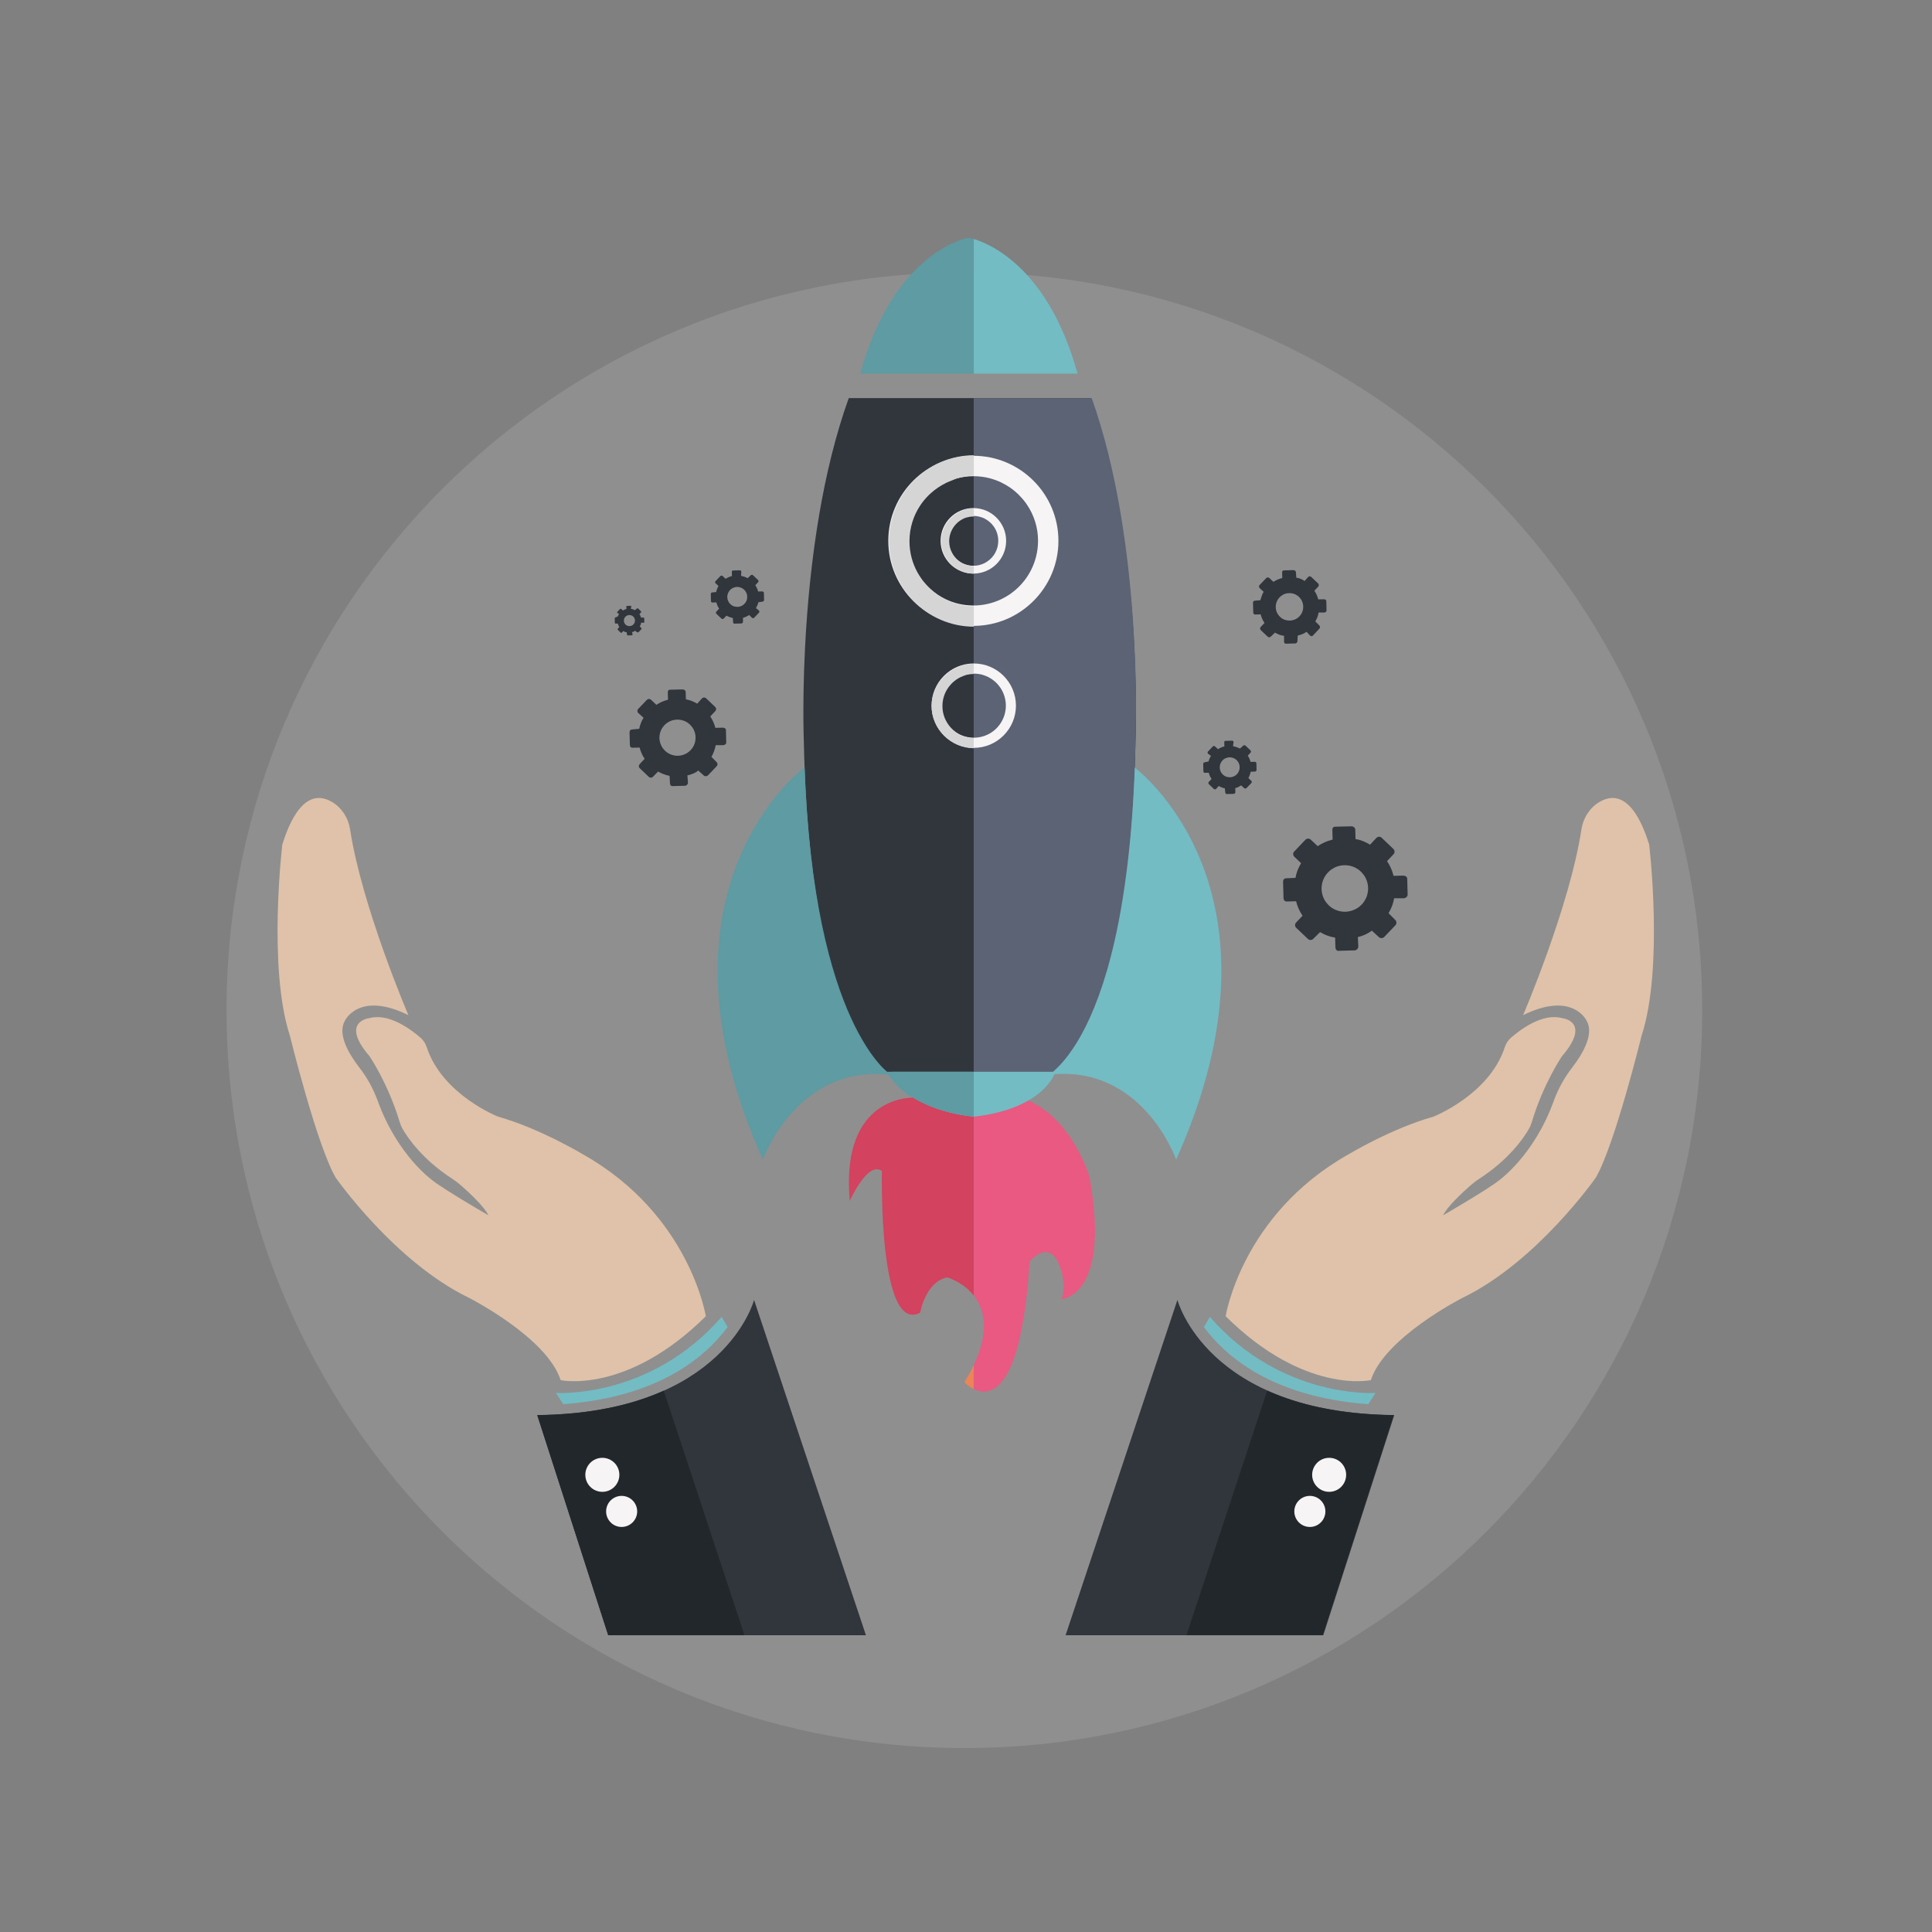 <?xml version="1.0" encoding="utf-8"?>
<!-- Generator: Adobe Illustrator 16.0.0, SVG Export Plug-In . SVG Version: 6.00 Build 0)  -->
<!DOCTYPE svg PUBLIC "-//W3C//DTD SVG 1.1//EN" "http://www.w3.org/Graphics/SVG/1.1/DTD/svg11.dtd">
<svg version="1.1" id="Layer_1" xmlns="http://www.w3.org/2000/svg" xmlns:xlink="http://www.w3.org/1999/xlink" x="0px" y="0px"
	 width="300px" height="300px" viewBox="0 0 300 300" enable-background="new 0 0 300 300" xml:space="preserve">
<rect x="0" y="0" width="300" height="300" fill="#808080" stroke="none"/>
<g>
	<g>
		<path fill="#C1CDD2" d="M408.922,91.408v66.91c0,3.49-2.73,6.503-6.226,6.503h-74.933c-3.495,0-6.927-3.013-6.927-6.503v-66.91
			c0-3.495,3.432-6.629,6.927-6.629h74.933C406.191,84.778,408.922,87.913,408.922,91.408z"/>
		<path opacity="0.07" fill="#231F20" d="M413.904,82.088v12.703c0,2.817-1.785,5.216-4.29,6.118
			c-0.181,0.073-0.365,0.122-0.557,0.175v2.91h-87.587v-2.915c-2.788-0.732-4.846-3.271-4.846-6.289V82.088
			c0-3.591,2.915-6.505,6.507-6.505h84.265C410.988,75.583,413.904,78.497,413.904,82.088z"/>
		<path fill="#DDE4E8" d="M413.904,82.088v12.703c0,2.817-1.785,5.216-4.29,6.118c-0.181,0.073-0.365,0.122-0.557,0.175
			c-0.525,0.141-1.086,0.215-1.661,0.215h-84.265c-0.379,0-0.745-0.03-1.105-0.097c-0.19-0.03-0.376-0.074-0.556-0.122
			c-2.788-0.732-4.846-3.271-4.846-6.289V82.088c0-3.591,2.915-6.505,6.507-6.505h84.265
			C410.988,75.583,413.904,78.497,413.904,82.088z"/>
		<rect x="360.292" y="75.583" fill="#D3425E" width="10.506" height="88.584"/>
		<rect x="360.292" y="101.299" fill="#E95981" width="10.506" height="63.463"/>
		<g>
			<rect x="320.837" y="115.001" fill="#EC8457" width="88.114" height="10.505"/>
			<rect x="320.837" y="115.001" fill="#E95981" width="88.114" height="10.505"/>
		</g>
		<path fill="#E95981" d="M361.735,71.166L344.04,58.528c0,0-10.441-8.531-13.094,1.723c0,0-3.46,5.759-2.048,15.331h34.654
			C363.553,75.583,361.604,74.042,361.735,71.166z"/>
		<polygon fill="#D3425E" points="339.937,56.149 350.63,43.689 361.681,69.058 362.301,72.504 358.986,70.603 		"/>
		<path fill="#E95981" d="M370.505,71.166l17.704-12.637c0,0,10.442-8.531,13.094,1.723c0,0,3.451,5.759,2.042,15.331h-34.648
			C368.696,75.583,370.636,74.042,370.505,71.166z"/>
		<polygon fill="#D3425E" points="392.304,56.149 381.608,43.689 370.558,69.058 369.944,72.504 373.254,70.603 		"/>
		<path fill="#D3425E" d="M352.073,75.667h0.752c0-0.017,0.003-0.036,0.003-0.062c0-0.419-0.34-0.76-0.755-0.76h-0.901h-0.309
			h-8.184c-0.492,0-0.897,0.405-0.897,0.902l-2.655,19.464c0,0.492,0.374,0.741,0.823,0.542l3.306-1.429
			c0.452-0.19,1.202-0.204,1.661-0.015l3.667,1.468c0.452,0.185,0.833-0.074,0.833-0.566L352.073,75.667z"/>
		<path fill="#D3425E" d="M377.992,75.667h-0.76c0-0.017,0-0.036,0-0.062c0-0.419,0.34-0.76,0.76-0.76h0.901h0.304h8.178
			c0.498,0,0.903,0.405,0.903,0.902l3.324,13.931c0,0.493-0.376,0.741-0.83,0.541l-3.304-1.423c-0.454-0.201-1.204-0.21-1.662-0.02
			l-3.661,1.467c-0.459,0.186-0.833-0.073-0.833-0.565L377.992,75.667z"/>
		<path fill="#D3425E" d="M371.86,73.996c0,0.965-0.781,1.745-1.747,1.745h-8.627c-0.966,0-1.739-0.78-1.739-1.745v-5.834
			c0-0.965,0.773-1.746,1.739-1.746h8.627c0.966,0,1.747,0.78,1.747,1.746V73.996z"/>
	</g>
	<g>
		<path fill="#73BCC4" d="M553.285,55.082l44.534,53.992c0.122,0.146,0.233,0.297,0.348,0.454c2.12,3.027,1.589,7.234-1.312,9.627
			L479.41,216.033c-2.906,2.398-7.132,2.116-9.707-0.545c-0.13-0.138-0.257-0.273-0.379-0.42l-44.536-53.991
			c-0.048-0.059-0.102-0.127-0.15-0.196c-2.345-3.051-1.867-7.419,1.116-9.888l117.445-96.877c2.988-2.468,7.381-2.103,9.925,0.78
			C553.179,54.96,553.23,55.018,553.285,55.082z"/>
		<path fill="#5E9BA3" d="M553.124,54.896c-2.544-2.883-6.937-3.249-9.925-0.78l-18.035,14.878l-81.373,67.122l-18.037,14.877
			c-2.983,2.469-3.461,6.837-1.116,9.888c0.049,0.069,0.103,0.138,0.15,0.196l12.222,14.818l20.093,24.354l0,0l12.222,14.819
			c0.058,0.059,0.111,0.117,0.161,0.185c0,0,0,0,0.005,0c0.072,0.078,0.136,0.157,0.213,0.235c0.006,0.009,0.016,0.009,0.021,0.02
			c0.014,0.02,0.024,0.028,0.039,0.038c0.068,0.068,0.141,0.146,0.215,0.204c0.019,0.03,0.043,0.04,0.063,0.069
			c0.062,0.058,0.127,0.107,0.189,0.166c0.033,0.02,0.06,0.048,0.093,0.077c0.058,0.039,0.117,0.088,0.175,0.137
			c0.035,0.029,0.079,0.049,0.108,0.078c0.058,0.039,0.106,0.078,0.166,0.116c0.042,0.03,0.083,0.059,0.122,0.089
			c0.052,0.028,0.106,0.068,0.16,0.107c0.048,0.02,0.092,0.048,0.136,0.078c0.055,0.028,0.104,0.058,0.156,0.087
			c0.049,0.029,0.098,0.049,0.142,0.078c0.048,0.029,0.102,0.059,0.156,0.077c0.049,0.03,0.102,0.05,0.146,0.069
			c0.055,0.029,0.104,0.058,0.161,0.077c0.049,0.03,0.098,0.039,0.15,0.059c0.055,0.03,0.099,0.05,0.152,0.068
			c0.053,0.02,0.107,0.039,0.161,0.059c0.048,0.02,0.102,0.039,0.15,0.05c0.055,0.028,0.107,0.038,0.166,0.058
			c0.053,0.02,0.102,0.029,0.156,0.049c0.053,0.01,0.111,0.029,0.166,0.039c0.053,0.02,0.097,0.029,0.15,0.039
			c0.058,0.02,0.117,0.029,0.171,0.039c0.053,0.01,0.107,0.02,0.156,0.038c0.053,0.011,0.111,0.011,0.169,0.02
			c0.055,0.011,0.104,0.02,0.156,0.03c0.06,0.009,0.118,0.02,0.176,0.02c0.05,0.009,0.104,0.009,0.151,0.02
			c0.064,0,0.116,0.01,0.176,0.01c0.055,0,0.106,0.01,0.161,0.01c0.054,0.009,0.111,0.009,0.176,0.009c0.053,0,0.102,0,0.156,0
			c0.058,0,0.111,0,0.169,0c0.055,0,0.108,0,0.161-0.009c0.06,0,0.117-0.01,0.171-0.01c0.06,0,0.112-0.01,0.161-0.01
			c0.06-0.011,0.116-0.011,0.176-0.02c0.05,0,0.102-0.011,0.156-0.02c0.058-0.011,0.111-0.02,0.171-0.03
			c0.047-0.009,0.106-0.009,0.164-0.028c0.055-0.01,0.108-0.02,0.166-0.029c0.049-0.01,0.104-0.02,0.156-0.039
			c0.059-0.01,0.113-0.029,0.16-0.039c0.06-0.01,0.119-0.029,0.172-0.049c0.054-0.01,0.103-0.029,0.155-0.039
			c0.06-0.02,0.112-0.038,0.166-0.058c0.049-0.021,0.104-0.03,0.156-0.06c0.059-0.02,0.111-0.039,0.171-0.059
			c0.044-0.02,0.093-0.039,0.141-0.059c0.059-0.028,0.113-0.048,0.171-0.078c0.049-0.019,0.099-0.038,0.143-0.067
			c0.058-0.02,0.116-0.06,0.164-0.078c0.054-0.029,0.098-0.049,0.147-0.078c0.054-0.029,0.106-0.059,0.166-0.088
			c0.044-0.029,0.091-0.058,0.135-0.077c0.055-0.039,0.112-0.078,0.172-0.108c0.039-0.029,0.083-0.058,0.116-0.088
			c0.068-0.039,0.132-0.087,0.195-0.126c0.033-0.029,0.069-0.049,0.098-0.068c0.092-0.068,0.185-0.146,0.278-0.225l0,0l0,0
			l18.035-14.877l81.373-67.127l18.036-14.875c0.088-0.073,0.181-0.151,0.264-0.234c0.034-0.02,0.058-0.053,0.088-0.073
			c0.058-0.053,0.112-0.113,0.17-0.171c0.03-0.028,0.064-0.058,0.098-0.097c0.05-0.053,0.097-0.103,0.141-0.146
			c0.03-0.044,0.069-0.079,0.099-0.118c0.044-0.054,0.088-0.098,0.127-0.151c0.034-0.034,0.062-0.083,0.102-0.122
			c0.034-0.049,0.073-0.097,0.111-0.146c0.031-0.048,0.06-0.087,0.089-0.131c0.033-0.049,0.072-0.102,0.106-0.151
			c0.03-0.043,0.054-0.082,0.088-0.131c0.03-0.053,0.069-0.103,0.094-0.156c0.028-0.044,0.054-0.088,0.082-0.142
			c0.024-0.049,0.059-0.097,0.084-0.151c0.028-0.048,0.054-0.092,0.077-0.146c0.024-0.054,0.05-0.103,0.078-0.152
			c0.023-0.053,0.044-0.097,0.067-0.15c0.025-0.054,0.05-0.103,0.073-0.156c0.021-0.049,0.041-0.102,0.06-0.151
			c0.019-0.053,0.039-0.107,0.062-0.166c0.016-0.043,0.035-0.097,0.054-0.151c0.016-0.053,0.034-0.103,0.055-0.156
			c0.014-0.053,0.028-0.112,0.047-0.161c0.016-0.054,0.031-0.108,0.044-0.161c0.016-0.053,0.031-0.107,0.041-0.161
			c0.009-0.054,0.023-0.108,0.037-0.166c0.016-0.054,0.021-0.107,0.031-0.161c0.013-0.053,0.023-0.106,0.033-0.165
			c0.01-0.049,0.014-0.103,0.023-0.161c0.006-0.054,0.016-0.113,0.021-0.166c0.011-0.054,0.014-0.108,0.024-0.166
			c0.005-0.054,0.01-0.112,0.01-0.161c0.005-0.053,0.005-0.112,0.01-0.166c0.006-0.058,0.011-0.112,0.011-0.17
			c0-0.054,0-0.112,0-0.166c0-0.054,0-0.107,0-0.165c0-0.054,0-0.108,0-0.161c-0.005-0.059-0.011-0.113-0.016-0.166
			c0-0.059-0.005-0.117-0.01-0.171c0-0.053-0.005-0.112-0.016-0.165c-0.003-0.054-0.014-0.113-0.019-0.161
			c-0.01-0.059-0.021-0.113-0.025-0.166c-0.004-0.058-0.019-0.112-0.029-0.166c-0.008-0.058-0.018-0.112-0.028-0.17
			c-0.015-0.054-0.023-0.108-0.039-0.156c-0.015-0.06-0.023-0.113-0.039-0.171c-0.015-0.053-0.028-0.103-0.044-0.156
			c-0.015-0.059-0.028-0.117-0.049-0.175c-0.014-0.049-0.029-0.093-0.049-0.142c-0.02-0.063-0.037-0.122-0.062-0.18
			c-0.016-0.049-0.024-0.097-0.05-0.142c-0.023-0.063-0.044-0.122-0.072-0.185c-0.016-0.039-0.034-0.078-0.053-0.127
			c-0.03-0.067-0.064-0.131-0.088-0.194c-0.025-0.039-0.044-0.073-0.055-0.117c-0.039-0.063-0.073-0.131-0.111-0.2
			c-0.016-0.034-0.034-0.068-0.055-0.097c-0.044-0.078-0.088-0.152-0.127-0.225c-0.014-0.024-0.028-0.048-0.049-0.073
			c-0.053-0.088-0.106-0.171-0.159-0.249c-0.011-0.015-0.021-0.034-0.036-0.048c0-0.005-0.005-0.015-0.008-0.02
			c-0.064-0.093-0.127-0.176-0.191-0.263c-0.005,0-0.005,0-0.005-0.005c-0.048-0.063-0.097-0.127-0.151-0.185l0,0L585.6,94.26
			l-20.099-24.364l-12.216-14.814C553.23,55.018,553.179,54.96,553.124,54.896z M580.924,100.353
			c-1.55,2.554-2.842,5.387-3.782,8.457c-1.944,6.357-2.136,12.724-0.863,18.305l-85.146,70.229
			c-5.239-2.31-11.523-3.334-18.134-2.632c-3.831,0.419-7.433,1.374-10.685,2.759l-21.586-26.157
			c1.98-2.935,3.603-6.289,4.734-9.974c1.959-6.366,2.139-12.75,0.858-18.341l85.116-70.21c5.25,2.32,11.547,3.352,18.172,2.645
			c3.193-0.341,6.22-1.067,9.022-2.101L580.924,100.353z"/>
		<path fill="#5E9BA3" d="M509.584,165.571c-1.02,0-2.043-0.05-3.07-0.146c-8.386-0.809-15.956-4.826-21.318-11.329
			c-11.069-13.412-9.154-33.333,4.262-44.398c13.41-11.065,33.337-9.154,44.398,4.26c5.357,6.498,7.867,14.692,7.062,23.084
			c-0.805,8.384-4.82,15.952-11.323,21.314C523.891,163.065,516.882,165.571,509.584,165.571z M509.496,103.458
			c-6.854,0-13.742,2.287-19.432,6.98c-6.302,5.196-10.202,12.537-10.981,20.666c-0.779,8.131,1.653,16.082,6.854,22.377
			c5.195,6.309,12.538,10.208,20.667,10.988c8.132,0.779,16.078-1.657,22.385-6.854c6.299-5.197,10.198-12.541,10.983-20.667
			c0.774-8.128-1.658-16.079-6.854-22.381l0,0C527.079,107.25,518.325,103.458,509.496,103.458z"/>
		<path fill="#5E9BA3" d="M530.477,116.742c9.549,11.578,7.906,28.694-3.667,38.242c-11.57,9.544-28.691,7.906-38.24-3.673
			c-9.546-11.567-7.902-28.69,3.67-38.235C503.812,103.526,520.932,105.174,530.477,116.742z"/>
		<path fill="#73BCC4" d="M518.294,149.272c-3.094,2.325-6.521,4.023-10.27,5.106l-5.602-6.783c2.243-0.497,4.514-1.238,6.813-2.232
			c2.292-0.99,4.14-2.062,5.544-3.222c1.16-0.955,1.892-1.794,2.203-2.52c0.307-0.716,0.189-1.409-0.351-2.062
			c-0.371-0.449-0.877-0.668-1.526-0.663c-0.644,0.005-1.585,0.186-2.812,0.536c-1.233,0.355-2.857,0.882-4.851,1.594
			c-2.256,0.79-4.25,1.224-5.967,1.307c-1.721,0.074-3.231-0.175-4.522-0.77c-1.308-0.585-2.561-1.614-3.769-3.086
			c-1.857-2.247-2.589-4.602-2.189-7.057c0.404-2.457,1.921-5.025,4.558-7.711l-3.732-4.529l4.226-3.495l3.709,4.494
			c2.833-2.081,6.114-3.67,9.844-4.752l2.372,7.828c-3.903,1.068-7,2.545-9.286,4.432c-1.091,0.897-1.749,1.662-1.97,2.296
			c-0.229,0.629-0.12,1.204,0.304,1.718c0.37,0.449,0.833,0.688,1.398,0.718c0.565,0.028,1.389-0.103,2.477-0.396
			c1.082-0.287,2.53-0.772,4.323-1.45c3.676-1.34,6.665-1.881,8.97-1.613c2.3,0.258,4.29,1.408,5.962,3.439
			c1.892,2.291,2.701,4.747,2.422,7.375c-0.268,2.623-1.651,5.25-4.147,7.887l4.508,5.469l-4.226,3.483L518.294,149.272z"/>
	</g>
	<path fill="#464E57" d="M529.321,217.115c-0.015-0.857-0.931-1.286-1.793-1.267l-3.833,0.106c-0.59-2.417-1.492-4.24-2.676-6.034
		l0.015-0.078l2.647-2.818c0.59-0.613,0.561-1.607-0.054-2.193l-4.851-4.61c-0.618-0.585-1.594-0.565-2.184,0.048l-2.608,2.789
		c-1.91-1.102-3.583-1.882-6.016-2.301v-0.02l-0.097-3.852c-0.025-0.848-0.824-1.443-1.673-1.413l-6.684,0.166
		c-0.856,0.02-1.16,0.643-1.135,1.5l0.097,3.842c-2.408,0.575-4.309,1.492-6.103,2.662l-0.106-0.01l-2.833-2.643
		c-0.618-0.595-1.623-0.565-2.209,0.049l-4.62,4.855c-0.584,0.613-0.57,1.599,0.053,2.184l2.789,2.749
		c-1.103,1.911-1.876,3.734-2.302,6.162h-0.019l-3.841,0.098c-0.858,0.02-1.316,0.536-1.298,1.385l0.172,6.678
		c0.023,0.857,0.516,1.452,1.37,1.433l3.836-0.098c0.584,2.409,1.486,4.153,2.666,5.957l-0.011,0.028l-2.646,2.8
		c-0.586,0.623-0.565,1.599,0.053,2.193l4.851,4.612c0.62,0.584,1.599,0.563,2.183-0.06l2.818-2.788
		c1.911,1.091,3.798,1.872,6.239,2.29v0.021l0.094,3.841c0.023,0.849,0.395,1.609,1.248,1.589l6.688-0.175
		c0.852-0.02,1.578-0.799,1.56-1.658l-0.099-3.841c2.409-0.576,4.091-1.481,5.884-2.661v0.009l2.779,2.652
		c0.618,0.584,1.594,0.565,2.184-0.058l4.602-4.846c0.584-0.614,0.561-1.599-0.058-2.185l-2.789-2.671
		c1.103-1.911,1.862-4.144,2.307-6.094h0.014l3.841-0.098c0.858-0.02,1.741-0.691,1.721-1.54L529.321,217.115z M512.927,223.354
		c-0.038,0.146-0.077,0.303-0.111,0.459c-0.067,0.224-0.146,0.448-0.224,0.673c-0.06,0.146-0.113,0.292-0.176,0.43
		c-0.034,0.097-0.078,0.194-0.122,0.292c-0.088,0.186-0.18,0.37-0.272,0.556c-0.078,0.136-0.156,0.272-0.234,0.399
		c-0.064,0.107-0.127,0.205-0.199,0.312c-0.06,0.087-0.122,0.175-0.182,0.272c-0.044,0.059-0.086,0.117-0.136,0.186
		c-0.093,0.117-0.187,0.244-0.288,0.36c-0.049,0.059-0.098,0.117-0.146,0.176c-0.098,0.117-0.205,0.233-0.313,0.341
		c-0.052,0.059-0.102,0.117-0.16,0.166c-0.219,0.224-0.442,0.429-0.683,0.623c-0.058,0.05-0.117,0.099-0.18,0.147
		c-0.122,0.097-0.249,0.185-0.371,0.282c-0.122,0.088-0.249,0.176-0.379,0.253c-0.069,0.039-0.133,0.089-0.2,0.128
		c-0.132,0.077-0.265,0.155-0.404,0.233c-1.293,0.703-2.774,1.121-4.35,1.16c-1.272,0.039-2.484-0.175-3.611-0.595
		c-0.104-0.049-0.205-0.078-0.303-0.117c-0.097-0.049-0.189-0.088-0.283-0.127c-0.282-0.127-0.561-0.272-0.828-0.419
		c-0.141-0.078-0.268-0.155-0.395-0.244c-0.132-0.087-0.264-0.165-0.39-0.263c-0.06-0.039-0.122-0.088-0.187-0.127
		c-0.355-0.273-0.695-0.565-1.013-0.877c-0.313-0.312-0.609-0.644-0.882-0.995c-0.108-0.146-0.21-0.292-0.317-0.438
		c-0.303-0.438-0.565-0.916-0.79-1.404c-0.53-1.149-0.839-2.427-0.878-3.763c-0.067-2.827,1.082-5.401,2.975-7.205
		c0.171-0.156,0.34-0.312,0.521-0.468c0.058-0.039,0.116-0.088,0.18-0.136c0.121-0.098,0.243-0.196,0.365-0.283
		c0.381-0.264,0.781-0.507,1.194-0.722c0.137-0.068,0.277-0.136,0.42-0.205c1.14-0.516,2.393-0.818,3.725-0.857
		c1.578-0.039,3.08,0.303,4.406,0.946c0.141,0.067,0.283,0.136,0.413,0.214c0.205,0.107,0.405,0.225,0.602,0.351
		c0.131,0.079,0.263,0.166,0.385,0.264c0.062,0.039,0.127,0.088,0.189,0.127c0.122,0.097,0.244,0.194,0.366,0.292
		c0.174,0.146,0.345,0.293,0.511,0.458c0.112,0.107,0.226,0.215,0.332,0.322c0.263,0.282,0.517,0.575,0.745,0.878
		c0.094,0.126,0.187,0.253,0.27,0.38c0.087,0.126,0.175,0.263,0.253,0.39c0.116,0.195,0.233,0.41,0.342,0.614
		c0.644,1.248,1.018,2.652,1.057,4.144C513.191,221.767,513.108,222.575,512.927,223.354z"/>
	<path fill="#22272B" d="M500.833,247.914c-0.696,0-1.291-0.312-1.681-0.877c-0.298-0.43-0.464-0.996-0.478-1.629l-0.084-3.1
		c-1.803-0.392-3.437-0.994-5.147-1.912l-2.3,2.281c-0.459,0.479-1.074,0.742-1.736,0.761c-0.664,0.02-1.297-0.224-1.778-0.682
		l-4.847-4.603c-1-0.945-1.042-2.534-0.092-3.538l2.154-2.271c-0.789-1.287-1.614-2.838-2.198-4.895l-3.096,0.078
		c-1.335,0.028-2.295-0.937-2.334-2.351l-0.171-6.688c-0.034-1.395,0.833-2.311,2.213-2.35l3.104-0.078
		c0.376-1.754,0.971-3.334,1.902-5.069l-2.273-2.242c-0.974-0.926-1.018-2.516-0.072-3.51l4.622-4.846
		c0.457-0.487,1.082-0.76,1.755-0.779c0.667-0.011,1.311,0.224,1.793,0.691l2.336,2.175c1.643-1.004,3.28-1.726,5.084-2.233
		l-0.074-3.09c-0.048-1.774,1.029-2.447,2.053-2.467l6.683-0.175c0.654-0.011,1.282,0.194,1.771,0.604
		c0.545,0.438,0.858,1.062,0.877,1.745l0.078,3.101c1.887,0.409,3.354,1.043,4.908,1.9l2.092-2.242
		c0.955-1.004,2.54-1.043,3.534-0.087l4.846,4.602c0.487,0.458,0.755,1.082,0.779,1.755c0.015,0.672-0.229,1.307-0.688,1.784
		l-2.168,2.31c1.018,1.658,1.721,3.237,2.212,4.992l3.096-0.078c0.634-0.01,1.248,0.146,1.736,0.448
		c0.644,0.41,1.008,1.024,1.022,1.745l0.171,6.68c0.039,1.461-1.331,2.485-2.637,2.515l-3.135,0.078
		c-0.454,1.784-1.102,3.509-1.866,4.98l2.261,2.165c0.478,0.469,0.755,1.082,0.771,1.746c0.016,0.672-0.229,1.295-0.683,1.783
		l-4.602,4.846c-0.459,0.478-1.077,0.75-1.744,0.78c-0.659,0.009-1.298-0.233-1.78-0.692l-2.247-2.145
		c-1.462,0.917-2.915,1.656-4.802,2.184l0.078,3.101c0.02,0.652-0.239,1.316-0.701,1.812c-0.473,0.498-1.116,0.8-1.78,0.81
		l-6.678,0.176C500.873,247.914,500.848,247.914,500.833,247.914z M493.132,238.037l0.623,0.36c2.014,1.16,3.789,1.814,5.928,2.195
		l0.761,0.125l0.117,4.641c0.01,0.255,0.064,0.488,0.15,0.604c0.03,0.039,0.041,0.06,0.127,0.06l6.684-0.176
		c0.157,0,0.316-0.078,0.443-0.214c0.127-0.137,0.2-0.313,0.2-0.478l-0.117-4.602l0.741-0.176c2.282-0.556,3.881-1.414,5.591-2.535
		l1.614-1.062l-0.117,1.492l2.448,2.329c0.121,0.116,0.272,0.176,0.428,0.166c0.161,0,0.307-0.068,0.419-0.185l4.602-4.846
		c0.113-0.117,0.171-0.265,0.161-0.429c0-0.156-0.068-0.313-0.18-0.42l-3.33-3.178l0.371-0.653c0.935-1.629,1.716-3.705,2.193-5.821
		l0.166-0.722l4.597-0.116c0.384-0.02,0.804-0.312,0.794-0.575l-0.171-6.678c0-0.039,0-0.098-0.141-0.186
		c-0.166-0.107-0.425-0.166-0.678-0.166l-4.606,0.116l-0.182-0.739c-0.506-2.078-1.262-3.793-2.538-5.733l-0.195-0.303l0.107-0.721
		l2.847-3.032c0.116-0.117,0.171-0.273,0.171-0.438c-0.005-0.166-0.069-0.312-0.187-0.43l-4.846-4.611
		c-0.243-0.224-0.623-0.224-0.852,0.021l-3.106,3.323l-0.648-0.37c-1.896-1.082-3.437-1.793-5.713-2.193l-0.766-0.137l-0.121-4.631
		c0-0.127-0.058-0.234-0.175-0.332c-0.138-0.106-0.332-0.175-0.532-0.165l-6.683,0.165c-0.099,0-0.132,0.02-0.132,0.02
		c-0.02,0.02-0.083,0.177-0.078,0.508l0.122,4.611l-0.745,0.176c-2.121,0.517-3.914,1.296-5.801,2.545l-0.278,0.175l-0.761-0.068
		l-3.072-2.866c-0.121-0.117-0.28-0.176-0.443-0.166c-0.164,0-0.32,0.059-0.434,0.176l-4.615,4.854
		c-0.113,0.118-0.171,0.273-0.166,0.43c0,0.155,0.068,0.312,0.18,0.419l3.324,3.267l-0.365,0.633
		c-1.189,2.067-1.822,3.764-2.188,5.859l-0.136,0.761l-4.632,0.127c-0.302,0-0.379,0.049-0.374,0.41l0.174,6.678
		c0.011,0.517,0.239,0.507,0.396,0.507l4.606-0.127l0.181,0.751c0.493,2.027,1.224,3.665,2.534,5.664l0.254,0.39l-0.229,0.664
		l-2.788,2.943c-0.235,0.244-0.22,0.625,0.019,0.858l4.851,4.602c0.112,0.117,0.268,0.166,0.429,0.166
		c0.156-0.01,0.307-0.069,0.42-0.187l0.014-0.019L493.132,238.037z M503.544,231.759c-1.269,0-2.506-0.224-3.69-0.673
		c-0.111-0.038-0.224-0.088-0.332-0.127c-0.111-0.039-0.213-0.088-0.312-0.127c-0.307-0.146-0.619-0.301-0.911-0.467
		c-0.146-0.089-0.293-0.175-0.438-0.263c-0.143-0.099-0.277-0.187-0.425-0.283c-0.062-0.049-0.131-0.107-0.195-0.156
		c-0.395-0.292-0.766-0.614-1.121-0.945c-0.34-0.352-0.667-0.722-0.965-1.102c-0.117-0.157-0.234-0.322-0.346-0.479
		c-0.332-0.487-0.623-1.014-0.872-1.54c-0.6-1.307-0.917-2.701-0.961-4.143c-0.072-2.975,1.116-5.86,3.266-7.907
		c0.182-0.176,0.371-0.352,0.565-0.507c0.068-0.059,0.138-0.108,0.2-0.166c0.132-0.098,0.272-0.205,0.41-0.303
		c0.415-0.292,0.854-0.556,1.306-0.789c0.147-0.088,0.309-0.156,0.459-0.234c1.296-0.585,2.671-0.897,4.099-0.937
		c1.668-0.038,3.345,0.322,4.835,1.044c0.158,0.068,0.309,0.146,0.459,0.225c0.221,0.127,0.438,0.253,0.659,0.389
		c0.141,0.089,0.282,0.186,0.423,0.283c0.068,0.049,0.133,0.098,0.2,0.156c0.138,0.098,0.272,0.204,0.405,0.312
		c0.189,0.155,0.384,0.321,0.565,0.497c0.122,0.116,0.244,0.233,0.36,0.36c0.292,0.303,0.569,0.634,0.818,0.966
		c0.108,0.136,0.205,0.272,0.298,0.419c0.097,0.136,0.185,0.282,0.278,0.429c0.132,0.215,0.259,0.439,0.37,0.663
		c0.732,1.423,1.127,2.954,1.166,4.553c0.023,0.897-0.064,1.794-0.27,2.651l0,0c-0.034,0.177-0.078,0.342-0.122,0.517
		c-0.073,0.234-0.156,0.488-0.242,0.731c-0.055,0.166-0.122,0.322-0.191,0.478c-0.044,0.108-0.093,0.215-0.136,0.312
		c-0.104,0.215-0.205,0.42-0.308,0.614c-0.078,0.146-0.166,0.303-0.258,0.438c-0.064,0.117-0.137,0.234-0.215,0.342
		c-0.062,0.106-0.133,0.205-0.2,0.302c-0.049,0.068-0.099,0.137-0.146,0.204c-0.104,0.138-0.21,0.273-0.316,0.4
		c-0.055,0.068-0.108,0.127-0.161,0.195c-0.112,0.126-0.221,0.244-0.342,0.38c-0.055,0.059-0.112,0.117-0.175,0.176
		c-0.235,0.233-0.488,0.468-0.752,0.683c-0.062,0.059-0.131,0.106-0.2,0.166c-0.127,0.097-0.263,0.194-0.404,0.301
		c-0.136,0.099-0.278,0.195-0.424,0.283c-0.062,0.049-0.136,0.088-0.215,0.137c-0.146,0.089-0.291,0.175-0.442,0.253
		c-1.479,0.81-3.086,1.239-4.777,1.278C503.729,231.75,503.638,231.759,503.544,231.759z M503.558,212.505c-0.077,0-0.155,0-0.229,0
		c-1.179,0.039-2.305,0.292-3.363,0.77c-0.127,0.059-0.258,0.117-0.38,0.186c-0.37,0.194-0.727,0.409-1.073,0.652
		c-0.112,0.089-0.224,0.177-0.33,0.255c-0.055,0.038-0.107,0.087-0.161,0.136c-0.166,0.126-0.316,0.264-0.468,0.409
		c-1.765,1.687-2.745,4.057-2.683,6.493c0.03,1.18,0.293,2.331,0.786,3.393c0.205,0.449,0.443,0.868,0.716,1.268
		c0.094,0.137,0.19,0.272,0.283,0.399c0.244,0.312,0.512,0.614,0.794,0.897c0.288,0.282,0.595,0.546,0.917,0.79
		c0.054,0.039,0.111,0.078,0.171,0.116c0.111,0.078,0.229,0.156,0.346,0.234c0.116,0.078,0.238,0.146,0.355,0.215
		c0.244,0.137,0.498,0.263,0.752,0.38c0.078,0.039,0.164,0.078,0.247,0.107c0.093,0.049,0.187,0.077,0.277,0.116
		c1.039,0.381,2.136,0.566,3.258,0.537c1.389-0.039,2.709-0.391,3.924-1.054c0.122-0.058,0.238-0.136,0.36-0.205
		c0.058-0.038,0.117-0.067,0.18-0.106c0.118-0.078,0.235-0.155,0.348-0.234c0.111-0.087,0.218-0.165,0.332-0.253
		c0.052-0.049,0.106-0.088,0.16-0.137c0.214-0.175,0.419-0.36,0.618-0.556c0.05-0.049,0.094-0.097,0.146-0.146
		c0.093-0.107,0.186-0.214,0.279-0.312c0.042-0.059,0.086-0.107,0.135-0.156c0.089-0.117,0.172-0.224,0.255-0.342
		c0.044-0.048,0.083-0.106,0.121-0.155c0.058-0.088,0.112-0.166,0.17-0.244c0.06-0.098,0.118-0.194,0.176-0.282
		c0.068-0.117,0.138-0.243,0.205-0.36c0.088-0.166,0.171-0.332,0.254-0.508c0.034-0.088,0.078-0.166,0.112-0.253
		c0.058-0.127,0.102-0.264,0.15-0.391c0.078-0.204,0.146-0.409,0.2-0.613c0.039-0.137,0.072-0.273,0.106-0.42l0,0
		c0.166-0.701,0.235-1.434,0.22-2.164c-0.038-1.316-0.351-2.574-0.95-3.744c-0.103-0.186-0.204-0.37-0.312-0.546
		c-0.073-0.117-0.151-0.244-0.224-0.36c-0.078-0.107-0.161-0.225-0.244-0.331c-0.21-0.283-0.434-0.547-0.673-0.8
		c-0.098-0.098-0.194-0.195-0.298-0.293c-0.15-0.146-0.307-0.282-0.462-0.419c-0.112-0.078-0.226-0.176-0.337-0.244
		c-0.053-0.048-0.112-0.087-0.166-0.126c-0.112-0.088-0.229-0.166-0.346-0.234c-0.18-0.117-0.361-0.224-0.54-0.321
		c-0.122-0.068-0.249-0.127-0.376-0.195C506.122,212.797,504.865,212.505,503.558,212.505z"/>
	<path fill="#464E57" d="M530.555,177.065c-0.01-0.39-0.425-0.585-0.814-0.575l-1.75,0.049c-0.259-1.102-0.672-1.931-1.209-2.739
		l0.005-0.039l1.204-1.277c0.268-0.282,0.254-0.741-0.028-1.004l-2.198-2.096c-0.278-0.264-0.732-0.255-0.996,0.028l-1.229,1.268
		c-0.861-0.497-2.014-0.857-2.772-1.053v-0.01l-0.005-1.745c-0.01-0.381-0.352-0.653-0.736-0.644l-3.026,0.078
		c-0.387,0.01-0.522,0.293-0.514,0.682l0.049,1.746c-1.092,0.263-1.954,0.672-2.772,1.209h-0.044l-1.292-1.209
		c-0.277-0.264-0.731-0.254-1.004,0.028l-2.097,2.203c-0.263,0.283-0.253,0.722,0.025,0.995l1.267,1.277
		c-0.496,0.877-0.854,1.687-1.049,2.837h-0.005l-1.744,0.01c-0.39,0.01-0.595,0.224-0.59,0.614l0.078,3.022
		c0.014,0.39,0.233,0.663,0.623,0.644l1.741-0.039c0.268,1.092,0.678,1.882,1.213,2.7l-0.009,0.02l-1.199,1.268
		c-0.269,0.282-0.254,0.731,0.029,0.994l2.198,2.097c0.277,0.263,0.727,0.253,0.989-0.02l1.248-1.268
		c0.863,0.487,1.643,0.848,2.793,1.033v0.01l0.083,1.745c0.005,0.39,0.199,0.73,0.589,0.722l3.042-0.078
		c0.386-0.01,0.722-0.371,0.718-0.751l-0.127-1.744c1.086-0.264,1.817-0.674,2.583-1.21l0,0l1.355,1.21
		c0.277,0.262,0.765,0.253,1.032-0.03l2.112-2.203c0.268-0.283,0.268-0.722-0.016-0.985l-1.262-1.188
		c0.502-0.877,0.853-1.979,1.052-2.739h0.011l1.741-0.078c0.39-0.01,0.794-0.321,0.784-0.712L530.555,177.065z M523.101,179.902
		c-0.01,0.068-0.028,0.137-0.054,0.205c-0.023,0.098-0.058,0.204-0.097,0.302c-0.025,0.068-0.049,0.137-0.078,0.205
		c-0.015,0.039-0.034,0.078-0.06,0.127c-0.033,0.088-0.072,0.166-0.121,0.253c-0.034,0.059-0.073,0.117-0.107,0.176
		c-0.023,0.049-0.059,0.107-0.083,0.146c-0.033,0.039-0.058,0.088-0.088,0.127c-0.023,0.02-0.039,0.059-0.062,0.077
		c-0.039,0.059-0.083,0.117-0.127,0.176c-0.023,0.02-0.044,0.049-0.073,0.068c-0.044,0.059-0.093,0.117-0.137,0.165
		c-0.023,0.021-0.048,0.05-0.073,0.069c-0.097,0.107-0.205,0.194-0.312,0.282c-0.025,0.02-0.054,0.049-0.083,0.068
		c-0.054,0.049-0.111,0.078-0.171,0.127c-0.053,0.039-0.117,0.077-0.171,0.116c-0.029,0.02-0.058,0.039-0.087,0.059
		c-0.059,0.039-0.121,0.068-0.186,0.107c-0.585,0.312-1.262,0.508-1.979,0.527c-0.57,0.009-1.126-0.089-1.638-0.274
		c-0.049-0.019-0.093-0.038-0.143-0.058c-0.044-0.01-0.088-0.029-0.122-0.049c-0.13-0.059-0.257-0.127-0.379-0.194
		c-0.06-0.03-0.127-0.068-0.182-0.107c-0.058-0.039-0.116-0.078-0.174-0.117c-0.025-0.02-0.06-0.039-0.083-0.068
		c-0.166-0.117-0.317-0.244-0.464-0.39c-0.141-0.146-0.278-0.293-0.405-0.449c-0.044-0.068-0.092-0.136-0.141-0.205
		c-0.132-0.204-0.254-0.419-0.36-0.633c-0.239-0.527-0.376-1.102-0.39-1.716c-0.034-1.277,0.487-2.447,1.345-3.276
		c0.078-0.067,0.155-0.137,0.238-0.204c0.025-0.029,0.055-0.049,0.078-0.068c0.055-0.039,0.112-0.088,0.171-0.127
		c0.171-0.117,0.346-0.234,0.535-0.331c0.064-0.03,0.133-0.059,0.196-0.089c0.518-0.233,1.091-0.369,1.69-0.389
		c0.719-0.02,1.396,0.136,2.004,0.428c0.064,0.03,0.127,0.059,0.187,0.099c0.091,0.048,0.185,0.106,0.272,0.165
		c0.058,0.029,0.122,0.068,0.176,0.117c0.029,0.02,0.058,0.029,0.087,0.059c0.054,0.038,0.113,0.078,0.161,0.127
		c0.088,0.068,0.166,0.136,0.238,0.204c0.049,0.049,0.099,0.107,0.151,0.156c0.121,0.127,0.229,0.253,0.337,0.399
		c0.038,0.05,0.088,0.107,0.127,0.166c0.033,0.059,0.072,0.117,0.106,0.176c0.06,0.097,0.113,0.186,0.161,0.282
		c0.293,0.566,0.464,1.199,0.482,1.882C523.218,179.182,523.184,179.551,523.101,179.902z"/>
	<path fill="#22272B" d="M517.606,191.065c-0.316,0-0.584-0.146-0.766-0.41c-0.13-0.185-0.208-0.447-0.218-0.73l-0.034-1.413
		c-0.819-0.177-1.56-0.449-2.336-0.868l-1.048,1.033c-0.205,0.215-0.491,0.341-0.789,0.352c-0.302,0.009-0.59-0.107-0.81-0.312
		l-2.198-2.096c-0.458-0.429-0.473-1.15-0.045-1.6l0.981-1.043c-0.361-0.575-0.737-1.287-1-2.223l-1.409,0.039
		c-0.604,0.02-1.043-0.42-1.057-1.063l-0.079-3.041c-0.014-0.634,0.376-1.053,1.009-1.062l1.409-0.039
		c0.171-0.8,0.438-1.521,0.862-2.302l-1.033-1.022c-0.447-0.419-0.462-1.141-0.034-1.59l2.103-2.213
		c0.208-0.215,0.491-0.341,0.794-0.351c0.307,0,0.6,0.107,0.813,0.312l1.063,0.994c0.745-0.459,1.492-0.78,2.31-1.014l-0.033-1.404
		c-0.021-0.81,0.472-1.112,0.937-1.121l3.036-0.078c0.297-0.01,0.579,0.087,0.8,0.272c0.254,0.195,0.395,0.478,0.404,0.79
		l0.034,1.414c0.857,0.185,1.526,0.478,2.232,0.857l0.95-1.023c0.434-0.448,1.146-0.468,1.604-0.039l2.198,2.096
		c0.221,0.205,0.348,0.498,0.355,0.799c0.006,0.303-0.102,0.596-0.312,0.81l-0.983,1.053c0.462,0.751,0.784,1.473,1.009,2.262
		l1.399-0.028c0.288-0.01,0.569,0.067,0.794,0.205c0.293,0.185,0.452,0.467,0.458,0.789l0.082,3.032
		c0.016,0.662-0.609,1.131-1.204,1.141l-1.417,0.049c-0.21,0.799-0.508,1.589-0.854,2.252l1.033,0.984
		c0.21,0.215,0.342,0.487,0.347,0.79c0.009,0.312-0.104,0.595-0.308,0.819l-2.096,2.203c-0.205,0.214-0.482,0.341-0.785,0.351
		c-0.302,0.01-0.59-0.106-0.813-0.312l-1.02-0.975c-0.667,0.408-1.326,0.75-2.178,0.994l0.028,1.403
		c0.009,0.293-0.106,0.595-0.316,0.819c-0.221,0.225-0.508,0.36-0.81,0.37l-3.032,0.088
		C517.622,191.065,517.611,191.065,517.606,191.065z M514.107,186.571l0.283,0.165c0.916,0.527,1.721,0.819,2.691,0.995l0.345,0.059
		l0.058,2.105c0,0.117,0.031,0.224,0.07,0.273c0.008,0.02,0.013,0.028,0.052,0.028l3.042-0.078c0.069,0,0.143-0.038,0.2-0.097
		c0.059-0.068,0.093-0.146,0.093-0.215l-0.053-2.096l0.336-0.078c1.038-0.254,1.765-0.644,2.535-1.15l0.74-0.488l-0.058,0.683
		l1.111,1.063c0.054,0.049,0.127,0.068,0.194,0.068c0.078,0,0.146-0.029,0.194-0.078l2.092-2.203
		c0.05-0.059,0.078-0.127,0.078-0.196c-0.005-0.077-0.039-0.136-0.093-0.194l-1.511-1.443l0.171-0.292
		c0.423-0.751,0.779-1.687,0.999-2.652l0.073-0.32l2.092-0.05c0.171-0.01,0.36-0.146,0.355-0.263l-0.078-3.042
		c0-0.02,0-0.039-0.064-0.078c-0.073-0.059-0.189-0.078-0.307-0.078l-2.092,0.059l-0.086-0.341c-0.23-0.946-0.571-1.727-1.146-2.604
		l-0.094-0.136l0.05-0.332l1.297-1.375c0.053-0.059,0.073-0.126,0.073-0.205c0-0.077-0.034-0.136-0.088-0.194l-2.199-2.087
		c-0.106-0.116-0.282-0.106-0.389,0l-1.409,1.512l-0.294-0.166c-0.861-0.497-1.564-0.809-2.598-0.994l-0.346-0.059l-0.054-2.115
		c-0.005-0.06-0.029-0.098-0.083-0.146c-0.062-0.049-0.146-0.078-0.239-0.078l-3.036,0.078c-0.044,0-0.062,0.01-0.062,0.01
		c-0.006,0.01-0.034,0.077-0.029,0.224l0.053,2.097l-0.337,0.088c-0.969,0.233-1.784,0.585-2.643,1.15l-0.12,0.078l-0.347-0.029
		l-1.395-1.297c-0.06-0.059-0.132-0.078-0.205-0.078c-0.072,0-0.146,0.029-0.194,0.088l-2.097,2.203
		c-0.053,0.049-0.078,0.117-0.078,0.186s0.036,0.146,0.083,0.186l1.511,1.491l-0.169,0.283c-0.537,0.945-0.825,1.715-0.994,2.661
		l-0.06,0.352l-2.105,0.059c-0.137,0-0.176,0.02-0.171,0.185l0.083,3.032c0.005,0.233,0.106,0.233,0.175,0.233l2.097-0.048
		l0.077,0.331c0.23,0.927,0.561,1.667,1.155,2.573l0.117,0.177l-0.106,0.302l-1.268,1.345c-0.103,0.107-0.098,0.283,0.014,0.38
		l2.198,2.087c0.055,0.059,0.122,0.078,0.197,0.078c0.072,0,0.135-0.02,0.194-0.078v-0.009L514.107,186.571z M518.842,183.714
		c-0.581,0-1.142-0.097-1.679-0.302c-0.053-0.02-0.097-0.039-0.156-0.059c-0.044-0.02-0.091-0.039-0.135-0.059
		c-0.143-0.059-0.278-0.136-0.415-0.214c-0.068-0.039-0.138-0.069-0.2-0.117c-0.062-0.039-0.132-0.088-0.189-0.127
		c-0.029-0.02-0.062-0.048-0.094-0.067c-0.174-0.138-0.345-0.283-0.506-0.439c-0.156-0.156-0.307-0.321-0.438-0.497
		c-0.055-0.068-0.108-0.137-0.161-0.215c-0.147-0.225-0.283-0.458-0.39-0.702c-0.274-0.594-0.425-1.228-0.438-1.881
		c-0.036-1.346,0.506-2.652,1.48-3.598c0.084-0.068,0.171-0.146,0.259-0.225c0.034-0.028,0.06-0.048,0.093-0.078
		c0.058-0.049,0.122-0.088,0.185-0.136c0.185-0.127,0.385-0.254,0.595-0.361c0.064-0.039,0.132-0.068,0.205-0.097
		c0.589-0.264,1.214-0.42,1.868-0.43c0.75-0.02,1.511,0.146,2.193,0.468c0.072,0.029,0.141,0.068,0.208,0.107
		c0.104,0.059,0.2,0.107,0.298,0.176c0.064,0.039,0.127,0.087,0.19,0.126c0.033,0.03,0.063,0.05,0.098,0.079
		c0.058,0.039,0.127,0.087,0.18,0.137c0.083,0.067,0.176,0.146,0.259,0.233c0.053,0.049,0.112,0.098,0.166,0.155
		c0.127,0.137,0.253,0.283,0.371,0.439c0.048,0.058,0.092,0.127,0.131,0.186c0.044,0.068,0.088,0.136,0.127,0.194
		c0.059,0.107,0.116,0.205,0.171,0.312c0.33,0.643,0.512,1.335,0.521,2.066c0.014,0.399-0.025,0.81-0.117,1.199l0,0
		c-0.015,0.078-0.033,0.156-0.054,0.234c-0.034,0.106-0.067,0.225-0.112,0.341c-0.025,0.068-0.054,0.137-0.083,0.215
		c-0.025,0.049-0.044,0.088-0.062,0.146c-0.049,0.087-0.093,0.185-0.142,0.272c-0.034,0.068-0.078,0.137-0.117,0.205
		c-0.029,0.048-0.062,0.098-0.093,0.155c-0.034,0.039-0.058,0.078-0.092,0.127c-0.025,0.039-0.044,0.068-0.069,0.098
		c-0.05,0.059-0.092,0.117-0.141,0.176c-0.03,0.039-0.049,0.058-0.073,0.097c-0.054,0.059-0.104,0.117-0.16,0.166
		c-0.025,0.02-0.055,0.059-0.078,0.078c-0.104,0.117-0.221,0.215-0.343,0.312c-0.028,0.03-0.058,0.05-0.088,0.078
		c-0.062,0.049-0.122,0.088-0.185,0.137s-0.132,0.088-0.194,0.127c-0.03,0.02-0.064,0.039-0.094,0.058
		c-0.067,0.05-0.137,0.089-0.204,0.118c-0.668,0.37-1.404,0.564-2.17,0.584C518.924,183.714,518.88,183.714,518.842,183.714z
		 M518.847,174.969c-0.036,0-0.069,0-0.108,0c-0.535,0.02-1.044,0.127-1.526,0.352c-0.058,0.029-0.116,0.059-0.171,0.078
		c-0.169,0.098-0.33,0.194-0.486,0.303c-0.054,0.038-0.104,0.077-0.15,0.116c-0.03,0.02-0.049,0.039-0.074,0.059
		c-0.073,0.059-0.146,0.117-0.214,0.194c-0.8,0.761-1.243,1.834-1.214,2.945c0.015,0.535,0.132,1.053,0.355,1.54
		c0.088,0.194,0.199,0.399,0.321,0.575c0.044,0.059,0.089,0.117,0.133,0.176c0.106,0.156,0.229,0.283,0.36,0.419
		c0.132,0.127,0.268,0.244,0.413,0.351c0.03,0.02,0.055,0.039,0.078,0.059c0.049,0.039,0.104,0.068,0.157,0.098
		c0.048,0.039,0.112,0.068,0.164,0.107c0.114,0.059,0.226,0.117,0.343,0.166c0.033,0.028,0.078,0.039,0.111,0.059
		c0.039,0.009,0.088,0.028,0.127,0.039c0.473,0.186,0.971,0.263,1.478,0.253c0.633-0.02,1.228-0.176,1.783-0.478
		c0.054-0.029,0.108-0.068,0.162-0.098c0.029-0.01,0.058-0.039,0.082-0.049c0.049-0.029,0.103-0.068,0.155-0.106
		c0.06-0.039,0.108-0.069,0.157-0.117c0.024-0.01,0.043-0.039,0.073-0.059c0.097-0.079,0.189-0.166,0.277-0.254
		c0.024-0.02,0.044-0.048,0.068-0.059c0.044-0.059,0.083-0.107,0.127-0.146c0.019-0.028,0.039-0.048,0.06-0.078
		c0.037-0.048,0.077-0.097,0.115-0.146c0.02-0.02,0.04-0.049,0.059-0.078c0.021-0.029,0.049-0.078,0.078-0.107
		c0.025-0.039,0.049-0.088,0.072-0.127c0.034-0.059,0.07-0.116,0.104-0.165c0.034-0.068,0.073-0.156,0.112-0.225
		c0.015-0.039,0.028-0.088,0.049-0.116c0.023-0.059,0.048-0.127,0.073-0.186c0.028-0.088,0.062-0.176,0.083-0.273
		c0.019-0.059,0.038-0.127,0.049-0.195l0,0c0.073-0.312,0.111-0.652,0.102-0.975c-0.019-0.604-0.166-1.18-0.434-1.706
		c-0.044-0.087-0.088-0.176-0.143-0.253c-0.028-0.059-0.067-0.108-0.102-0.156c-0.028-0.059-0.072-0.107-0.111-0.156
		c-0.094-0.127-0.195-0.243-0.304-0.361c-0.044-0.048-0.088-0.087-0.135-0.136c-0.068-0.059-0.138-0.127-0.21-0.185
		c-0.05-0.039-0.099-0.079-0.151-0.118c-0.025-0.02-0.054-0.039-0.072-0.059c-0.055-0.028-0.108-0.067-0.161-0.098
		c-0.08-0.058-0.166-0.106-0.249-0.155c-0.055-0.02-0.111-0.059-0.166-0.078C520.01,175.096,519.446,174.969,518.847,174.969z"/>
	<g>
		<path fill="#2F363E" d="M490.329,245.496c0,8.715-7.498,15.774-16.73,15.774h-67.982c-9.237,0-16.73-7.06-16.73-15.774V80.416
			c0-8.713,7.493-15.774,16.73-15.774h67.982c9.232,0,16.73,7.061,16.73,15.774V245.496z"/>
		<path fill="#DDE4E8" d="M451.951,75.424c0,1.33-0.95,2.413-2.136,2.413h-21.021c-1.184,0-2.139-1.083-2.139-2.413l0,0
			c0-1.338,0.955-2.42,2.139-2.42h21.021C451.001,73.004,451.951,74.086,451.951,75.424L451.951,75.424z"/>
		<path fill="#DDE4E8" d="M477.046,75.327c0,1.541-1.277,2.778-2.848,2.778c-1.575,0-2.847-1.238-2.847-2.778
			c0-1.539,1.271-2.786,2.847-2.786C475.769,72.541,477.046,73.788,477.046,75.327z"/>
		<path fill="#DDE4E8" d="M465.696,75.275c0.025,0.834-0.652,1.538-1.511,1.56c-0.856,0.027-1.575-0.639-1.599-1.477
			s0.653-1.533,1.511-1.56C464.961,73.776,465.673,74.429,465.696,75.275z"/>
		<path fill="#DDE4E8" d="M461.325,75.227c0.028,0.838-0.653,1.538-1.508,1.564c-0.861,0.022-1.573-0.641-1.599-1.479
			c-0.023-0.838,0.654-1.53,1.508-1.555C460.588,73.729,461.305,74.388,461.325,75.227z"/>
		<rect x="393.09" y="84.281" fill="#DDE4E8" width="93.037" height="154.614"/>
		<path fill="#DDE4E8" d="M450.435,253.92h-21.647c-1.669,0-3.028-1.356-3.028-3.023v-2.886c0-1.666,1.359-3.021,3.028-3.021h21.647
			c1.662,0,3.021,1.355,3.021,3.021v2.886C453.456,252.563,452.097,253.92,450.435,253.92z"/>
		<path fill="#22272B" d="M428.914,253.676c-1.669,0-3.135-1.325-3.135-2.994v-2.895c0-1.658,1.466-2.925,3.135-2.925h10.654v-6.122
			h-46.343V84.003h46.343v-6.505h-10.651c-1.179,0-2.129-0.965-2.129-2.298s0.95-2.298,2.129-2.298h10.651v-8.423h-33.82
			c-9.242,0-16.74,7.007-16.74,15.713v165.082c0,8.716,7.498,15.687,16.74,15.687h33.82v-7.283H428.914z"/>
		<path fill="#C1CDD2" d="M426.788,75.2c0,1.333,0.95,2.298,2.129,2.298h10.651v-4.597h-10.651
			C427.738,72.901,426.788,73.867,426.788,75.2z"/>
		<rect x="393.226" y="84.003" fill="#C1CDD2" width="46.343" height="154.737"/>
		<path fill="#C1CDD2" d="M425.779,247.787v2.895c0,1.669,1.466,2.994,3.135,2.994h10.654v-8.813h-10.654
			C427.245,244.862,425.779,246.129,425.779,247.787z"/>
	</g>
	<g>
		<path fill="#2F363E" d="M540.469,196.613c0,3.908-2.471,5.956-5.177,5.956c-2.846,0-5.093-2.125-5.093-5.645
			c0-3.334,2.042-5.859,5.24-5.859C538.66,191.065,540.469,193.425,540.469,196.613z M533.456,196.808
			c0,1.96,0.657,3.373,1.924,3.373c1.233,0,1.843-1.267,1.843-3.373c0-1.891-0.517-3.363-1.872-3.363
			C534.056,193.444,533.456,194.945,533.456,196.808z M535.522,210.398l10.734-19.333h2.358l-10.763,19.333H535.522z
			 M553.942,204.384c0,3.919-2.477,5.956-5.181,5.956c-2.818,0-5.064-2.135-5.095-5.645c0-3.334,2.042-5.869,5.24-5.869
			C552.125,198.826,553.942,201.186,553.942,204.384z M546.947,204.588c-0.028,1.95,0.634,3.363,1.902,3.363
			c1.232,0,1.838-1.267,1.838-3.363c0-1.901-0.493-3.373-1.838-3.373C547.523,201.215,546.947,202.706,546.947,204.588z"/>
	</g>
	<g>
		<path fill="#2F363E" d="M374.882,177.524c0,2.476-1.568,3.772-3.281,3.772c-1.807,0-3.231-1.346-3.231-3.578
			c0-2.106,1.292-3.714,3.319-3.714C373.731,174.005,374.882,175.496,374.882,177.524z M370.433,177.65
			c0,1.248,0.413,2.136,1.223,2.136c0.785,0,1.165-0.8,1.165-2.136c0-1.199-0.327-2.135-1.186-2.135
			C370.816,175.516,370.433,176.461,370.433,177.65z M371.743,186.259l6.805-12.254h1.497l-6.82,12.254H371.743z M383.423,182.447
			c0,2.485-1.57,3.783-3.286,3.783c-1.783,0-3.208-1.356-3.231-3.579c0-2.115,1.298-3.724,3.319-3.724
			C382.272,178.928,383.423,180.43,383.423,182.447z M378.986,182.573c-0.02,1.249,0.4,2.136,1.205,2.136
			c0.783,0,1.17-0.799,1.17-2.136c0-1.199-0.309-2.124-1.17-2.124C379.353,180.449,378.986,181.394,378.986,182.573z"/>
	</g>
	<g>
		<path fill="#F6F4F4" d="M467.988,196.7c0,0.966-0.756,1.745-1.692,1.745h-54.191c-0.93,0-1.69-0.779-1.69-1.745v-59.176
			c0-0.96,0.761-1.74,1.69-1.74h54.191c0.937,0,1.692,0.78,1.692,1.74V196.7z"/>
		<g>
			<path fill="#464E57" d="M426.28,165.415h-11.934c-0.233,0-0.429,0.106-0.429,0.234v13.122c0,0.127,0.195,0.234,0.429,0.234
				h11.934c0.238,0,0.429-0.107,0.429-0.234v-13.122C426.709,165.521,426.519,165.415,426.28,165.415z M425.676,177.699
				c0,0.117-0.161,0.205-0.361,0.205h-10.002c-0.195,0-0.361-0.088-0.361-0.205v-10.987c0-0.117,0.166-0.195,0.361-0.195h10.002
				c0.2,0,0.361,0.078,0.361,0.195V177.699z"/>
		</g>
		<g>
			<path fill="#464E57" d="M464.352,165.347h-11.929c-0.238,0-0.433,0.098-0.433,0.234v13.112c0,0.137,0.194,0.234,0.433,0.234
				h11.929c0.239,0,0.429-0.098,0.429-0.234v-13.112C464.78,165.444,464.591,165.347,464.352,165.347z M463.747,177.631
				c0,0.107-0.161,0.195-0.366,0.195h-9.992c-0.2,0-0.36-0.088-0.36-0.195v-10.987c0-0.107,0.16-0.204,0.36-0.204h9.992
				c0.205,0,0.366,0.097,0.366,0.204V177.631z"/>
		</g>
		<path fill="#464E57" d="M470.124,198.397c0,0.623-0.509,1.141-1.142,1.141h-59.438c-0.628,0-1.14-0.518-1.14-1.141v-4.115
			c0-0.633,0.512-1.141,1.14-1.141h59.438c0.633,0,1.142,0.508,1.142,1.141V198.397z"/>
		<path fill="#D67040" d="M406.431,158.308c0.005,1.395-1.101,2.593-2.515,2.593c-1.409,0-2.588-1.198-2.588-2.593
			c1.077-1.033,1.855-1.473,3.26-1.473C405.997,156.835,406.62,156.942,406.431,158.308z"/>
		<path fill="#344756" d="M411.535,158.308c0.014,1.385-1.098,2.593-2.507,2.593c-1.412,0-2.593-1.198-2.598-2.593
			c-0.005-1.394,1.165-2.447,2.569-2.447S411.725,156.953,411.535,158.308z"/>
		<path fill="#D67040" d="M416.633,158.308c0.021,1.385-1.082,2.593-2.491,2.593c-1.412,0-2.593-1.208-2.606-2.593
			c-0.01-1.394,1.15-2.447,2.554-2.447C415.493,155.86,416.619,156.914,416.633,158.308z"/>
		<path fill="#344756" d="M421.738,158.298c0.019,1.395-1.104,2.525-2.516,2.525c-1.409,0-2.569-1.131-2.59-2.516
			c-0.014-1.403,1.116-2.525,2.516-2.525C420.558,155.782,421.713,156.904,421.738,158.298z"/>
		<path fill="#D67040" d="M426.866,158.366c0.023,1.394-1.098,2.534-2.507,2.534s-2.572-1.13-2.598-2.534
			c-0.019-1.385,1.103-2.506,2.505-2.506C425.676,155.86,426.831,156.981,426.866,158.366z"/>
		<path fill="#344756" d="M431.959,158.366c0.034,1.394-1.082,2.534-2.489,2.534c-1.409,0-2.58-1.141-2.604-2.534
			c-0.035-1.385,1.086-2.506,2.489-2.506C430.765,155.86,431.925,156.981,431.959,158.366z"/>
		<path fill="#D67040" d="M437.054,158.366c0.044,1.394-1.072,2.525-2.481,2.525s-2.579-1.132-2.613-2.525
			c-0.034-1.385,1.077-2.506,2.486-2.506C435.844,155.86,437.02,156.981,437.054,158.366z"/>
		<path fill="#344756" d="M442.158,158.366c0.039,1.394-1.063,2.525-2.478,2.525c-1.408,0-2.583-1.132-2.627-2.525
			c-0.034-1.385,1.072-2.506,2.476-2.506C440.934,155.86,442.109,156.981,442.158,158.366z"/>
		<path fill="#D67040" d="M447.246,158.366c0.054,1.394-1.047,2.525-2.461,2.525c-1.409,0-2.588-1.132-2.627-2.525
			c-0.049-1.385,1.052-2.506,2.456-2.506C446.023,155.86,447.198,156.981,447.246,158.366z"/>
		<path fill="#344756" d="M452.346,158.366c0.054,1.394-1.049,2.525-2.453,2.525c-1.407,0-2.593-1.132-2.646-2.525
			c-0.048-1.385,1.053-2.506,2.452-2.506C451.107,155.852,452.291,156.981,452.346,158.366z"/>
		<path fill="#D67040" d="M457.439,158.366c0.058,1.394-1.034,2.515-2.441,2.515c-1.415,0.011-2.599-1.121-2.652-2.515
			c-0.055-1.385,1.038-2.515,2.442-2.515C456.191,155.852,457.376,156.981,457.439,158.366z"/>
		<path fill="#344756" d="M462.529,158.366c0.067,1.394-1.024,2.515-2.429,2.515c-1.409,0-2.604-1.121-2.661-2.515
			c-0.063-1.385,1.023-2.515,2.433-2.515C461.271,155.852,462.46,156.981,462.529,158.366z"/>
		<path fill="#D67040" d="M467.622,158.366c0.069,1.394-1.013,2.515-2.417,2.515c-1.414,0-2.608-1.121-2.676-2.515
			c-0.069-1.385,1.018-2.515,2.422-2.515S467.549,156.973,467.622,158.366z"/>
		<path fill="#344756" d="M472.712,158.366c0.077,1.385-1,2.515-2.409,2.515c-1.403,0-2.611-1.121-2.681-2.515
			c-0.073-1.394,1.01-2.515,2.413-2.515C471.439,155.852,472.639,156.973,472.712,158.366z"/>
		<path fill="#D67040" d="M477.801,158.288c0.083,1.395-0.989,2.593-2.393,2.593c-1.415,0-2.619-1.13-2.696-2.515
			c-0.073-1.394,0.999-2.515,2.397-2.515C475.904,156.202,476.153,157.255,477.801,158.288z"/>
		<polygon fill="#EC8457" points="406.431,158.308 401.328,158.308 410.277,143.491 414.128,143.491 		"/>
		<polygon fill="#435B73" points="411.535,158.308 406.431,158.308 414.128,143.491 417.979,143.491 		"/>
		<polygon fill="#EC8457" points="416.727,158.308 411.549,158.308 417.965,143.53 421.824,143.53 		"/>
		<polygon fill="#435B73" points="421.751,158.338 416.604,158.338 421.815,143.53 425.681,143.53 		"/>
		<polygon fill="#EC8457" points="426.866,158.338 421.751,158.338 425.681,143.53 429.604,143.53 		"/>
		<polygon fill="#435B73" points="431.959,158.338 426.866,158.338 429.514,143.53 433.373,143.53 		"/>
		<polygon fill="#435B73" points="442.117,158.338 437.038,158.338 437.204,143.53 441.065,143.53 		"/>
		<polygon fill="#EC8457" points="447.232,158.298 442.133,158.298 441.065,143.53 444.931,143.53 		"/>
		<polygon fill="#435B73" points="452.33,158.298 447.232,158.298 444.912,143.491 448.764,143.491 		"/>
		<polygon fill="#EC8457" points="457.425,158.298 452.33,158.298 448.764,143.491 452.607,143.491 		"/>
		<polygon fill="#435B73" points="462.52,158.298 457.425,158.298 452.607,143.491 456.454,143.491 		"/>
		<polygon fill="#EC8457" points="467.613,158.288 462.52,158.298 456.454,143.491 460.301,143.491 		"/>
		<polygon fill="#435B73" points="472.706,158.288 467.613,158.288 460.301,143.491 464.142,143.491 		"/>
		<polygon fill="#EC8457" points="477.801,158.288 472.706,158.288 464.142,143.491 467.988,143.491 		"/>
		<rect x="410.277" y="141.922" fill="#D67040" width="3.851" height="1.608"/>
		<rect x="414.128" y="141.922" fill="#344756" width="3.865" height="1.608"/>
		<rect x="417.965" y="141.922" fill="#D67040" width="3.859" height="1.608"/>
		<rect x="421.824" y="141.922" fill="#344756" width="3.866" height="1.608"/>
		<rect x="425.676" y="141.922" fill="#D67040" width="3.866" height="1.608"/>
		<rect x="429.527" y="141.922" fill="#344756" width="3.864" height="1.608"/>
		<rect x="433.373" y="141.922" fill="#D67040" width="3.86" height="1.608"/>
		<rect x="437.204" y="141.922" fill="#344756" width="3.861" height="1.608"/>
		<rect x="441.065" y="141.922" fill="#D67040" width="3.865" height="1.608"/>
		<rect x="444.931" y="141.922" fill="#344756" width="3.866" height="1.608"/>
		<rect x="448.764" y="141.922" fill="#D67040" width="3.859" height="1.608"/>
		<rect x="452.623" y="141.922" fill="#344756" width="3.867" height="1.608"/>
		<rect x="456.454" y="141.922" fill="#D67040" width="3.861" height="1.608"/>
		<rect x="460.315" y="141.922" fill="#344756" width="3.865" height="1.608"/>
		<rect x="464.181" y="141.922" fill="#D67040" width="3.808" height="1.608"/>
		<path fill="#464E57" d="M468.899,141.961h-59.388c-0.195,0-0.351-0.156-0.351-0.352v-3.271c0-0.2,0.155-0.352,0.351-0.352h59.388
			c0.186,0,0.342,0.152,0.342,0.352v3.271C469.241,141.805,469.085,141.961,468.899,141.961z"/>
		<polygon fill="#EC8457" points="437.054,158.298 431.959,158.338 433.373,143.53 437.204,143.53 		"/>
		<g>
			<path fill="#464E57" d="M445.784,171.401h-13.825c-0.277,0-0.501,0.165-0.501,0.38v20.99c0,0.205,0.224,0.37,0.501,0.37h13.825
				c0.272,0,0.496-0.165,0.496-0.37v-20.99C446.28,171.566,446.057,171.401,445.784,171.401z M444.673,181.745
				c0,0.088-0.176,0.156-0.391,0.156h-10.826c-0.215,0-0.39-0.068-0.39-0.156v-8.696c0-0.088,0.175-0.165,0.39-0.165h10.826
				c0.215,0,0.391,0.077,0.391,0.165V181.745z"/>
		</g>
		<path fill="#435B73" d="M439.052,178.353c0,0.215-0.18,0.39-0.399,0.39c-0.219,0-0.399-0.175-0.399-0.39
			c0-0.225,0.181-0.4,0.399-0.4C438.872,177.952,439.052,178.128,439.052,178.353z"/>
		<polygon fill="#435B73" points="436.625,180.604 436.366,180.342 438.525,178.188 438.779,178.44 		"/>
		<polygon fill="#435B73" points="440.666,180.604 440.915,180.342 438.764,178.188 438.507,178.44 		"/>
		<rect x="435.278" y="180.292" fill="#D67040" width="7.03" height="2.331"/>
		<rect x="413.158" y="178.713" fill="#73BCC4" width="14.316" height="1.073"/>
		<rect x="451.229" y="178.713" fill="#73BCC4" width="14.316" height="1.073"/>
	</g>
	<g>
		<rect x="345.099" y="225.461" fill="#F6F4F4" width="31.807" height="16.204"/>
		<g>
			<g>
				<path fill="#2F363E" d="M374.729,220.313c4.846,0,7.742,3.817,6.437,8.483l-4.471,15.987c-0.298,1.072-1.306,1.814-2.456,1.814
					h-26.851c-1.155,0-2.165-0.742-2.461-1.814l-4.471-15.987c-1.306-4.666,1.591-8.483,6.437-8.483H374.729z M371.014,234.432
					c-0.643,3.979-0.409,7.233,0.52,7.233c0.928,0,2.407-3.255,3.288-7.233c0.881-3.979,0.647-7.234-0.519-7.234
					C373.136,227.197,371.656,230.452,371.014,234.432z M363.225,234.432c-0.151,3.979,0.481,7.233,1.406,7.233
					c0.926,0,2.004-3.255,2.396-7.233c0.393-3.979-0.24-7.234-1.406-7.234C364.454,227.197,363.376,230.452,363.225,234.432z
					 M355.43,234.432c0.339,3.979,1.374,7.233,2.301,7.233s1.604-3.255,1.504-7.233c-0.099-3.979-1.134-7.234-2.301-7.234
					C355.768,227.197,355.091,230.452,355.43,234.432z M347.635,234.432c0.829,3.979,2.266,7.233,3.192,7.233
					s1.203-3.255,0.615-7.233c-0.588-3.979-2.024-7.234-3.192-7.234S346.806,230.452,347.635,234.432z"/>
			</g>
		</g>
		<path fill="#2F363E" d="M344.356,222.166L344.356,222.166c-0.249-0.312-0.233-0.8,0.039-1.093l15.804-16.593
			c0.27-0.293,0.697-0.273,0.955,0.039l0,0c0.249,0.312,0.235,0.8-0.039,1.083l-15.803,16.603
			C345.045,222.487,344.611,222.469,344.356,222.166z"/>
		<path fill="#2F363E" d="M378.188,222L378.188,222c0.302-0.244,0.374-0.722,0.161-1.072l-13.148-21.02
			c-0.208-0.342-0.633-0.419-0.935-0.186l0,0c-0.309,0.254-0.381,0.731-0.161,1.073l13.142,21.028
			C377.461,222.166,377.89,222.244,378.188,222z"/>
	</g>
</g>
<g>
	<path opacity="0.22" fill="#C6C5C5" d="M264.322,156.868c0,63.274-51.292,114.571-114.573,114.571
		c-63.275,0-114.572-51.297-114.572-114.571C35.177,93.587,86.474,42.3,149.749,42.3C213.03,42.3,264.322,93.587,264.322,156.868z"
		/>
	<path fill="#31363D" d="M169.343,61.818h-18.778h-18.769c-8.224,22.82-6.981,53.168-6.981,53.168
		c0.934,47.927,14.814,52.709,14.814,52.709h10.936h10.944c0,0,13.881-4.782,14.815-52.709
		C176.324,114.987,177.565,84.639,169.343,61.818z"/>
	<path fill="#5E9BA3" d="M124.934,119.154c0,0-25.442,18.671-6.477,60.904c0,0,5.273-14.875,19.855-13.152
		C138.313,166.905,126.368,159.348,124.934,119.154z"/>
	<path fill="#73BCC4" d="M176.149,119.154c0,0,25.444,18.671,6.48,60.904c0,0-5.197-14.894-19.777-13.172
		C162.853,166.886,174.718,159.348,176.149,119.154z"/>
	<path fill="#5B6375" d="M176.334,114.19c-0.796,49.144-14.926,53.603-14.926,53.603l-10.209-0.097V61.818h18.32
		C177.543,84.296,176.334,114.19,176.334,114.19z"/>
	<g>
		<path fill="#D3425E" d="M142.074,170.433c0,0-11.64-0.699-10.122,16.05c0,0,2.77-6.282,4.991-4.651c0,0-0.574,25.478,5.945,21.991
			c0,0,0.81-4.774,4.186-5.474c0,0,2.446,0.687,4.134,2.826v-30.747L142.074,170.433z"/>
		<path fill="#EC8457" d="M149.749,214.637c0,0,0.574,0.63,1.459,1.056v-3.728C150.81,212.804,150.328,213.693,149.749,214.637z"/>
		<path fill="#E95981" d="M169.176,182.761c0,0-2.791-9.777-10.704-12.333h-7.264v30.747c1.616,2.046,2.541,5.415,0,10.79v3.728
			c2.477,1.214,7.374,0.82,8.662-19.787c0,0,3.259-4.069,4.89,1.283c0,0,0.925,3.022,0,4.537
			C164.76,201.726,172.551,201.492,169.176,182.761z"/>
	</g>
	<path fill="#31363D" d="M134.461,253.916l-17.37-52.065c0,0-4.57,17.578-33.667,17.885l11.019,34.181H134.461z"/>
	<path fill="#DFC2A9" d="M87.052,214.304c0,0,10.261,2.265,22.548-9.921l0,0c0,0-2.486-15.75-18.991-25.089
		c0,0-6.723-4.065-13.249-5.895l0,0c0,0-8.704-3.407-11.103-10.81c-0.182-0.551-0.5-1.051-0.936-1.432
		c-1.454-1.272-4.899-3.879-7.922-3.07c0,0-4.722,0.46,0,5.945l0,0c0,0,2.884,4.252,4.653,10.163
		c0.12,0.395,0.277,0.773,0.477,1.124c0.783,1.357,3.028,4.686,7.667,7.701c0.495,0.322,0.973,0.684,1.421,1.078
		c1.26,1.11,3.613,3.292,4.219,4.61l0,0c-0.005,0-6.914-4.009-8.607-5.366c0,0-5.482-3.838-8.566-12.378
		c-0.685-1.881-1.656-3.641-2.88-5.218c-1.605-2.084-3.438-5.168-2.231-7.237c0,0,2.134-4.68,9.866-0.881l0,0
		c0,0-7.212-16.796-9.06-28.857c-0.269-1.767-1.288-3.356-2.83-4.263c-2.153-1.259-5.246-1.157-7.69,6.616l0,0
		c0,0-2.282,19.122,1.173,29.682l0,0c0,0,4.162,16.963,7.106,22.042l0,0c0,0,9.145,13.098,20.722,18.686
		C72.839,201.535,84.923,207.675,87.052,214.304L87.052,214.304z"/>
	<g>
		<path fill="#73BCC4" d="M112.981,206.067l-0.918-1.588c-11.175,12.829-25.743,11.815-25.743,11.815l1.14,1.749
			C102.646,216.901,109.73,210.443,112.981,206.067z"/>
	</g>
	<path fill="#5E9BA3" d="M150.564,36.947c0,0-0.083,0.028-0.11,0.028c-0.064,0-0.121-0.046-0.121-0.046
		c-1.677,0.343-11.853,3.333-16.75,21.083h16.75h0.231h0.644V37.115C150.93,37.031,150.712,36.975,150.564,36.947z"/>
	<path fill="#73BCC4" d="M151.208,37.115v20.898h16.112C162.861,41.869,153.995,37.948,151.208,37.115z"/>
	<g>
		<path fill="#73BCC4" d="M151.208,166.424h-12.807c0,0,1.709,5.704,12.807,6.981c11.094-1.277,12.682-6.981,12.682-6.981H151.208z"
			/>
		<path fill="#5E9BA3" d="M151.208,166.424v6.981c-11.098-1.277-13.496-6.981-13.496-6.981H151.208z"/>
	</g>
	<g>
		<path fill="#F6F4F4" d="M151.143,70.772c-7.281,0-13.208,5.926-13.208,13.208c0,7.284,5.927,13.208,13.208,13.208
			c7.283,0,13.21-5.924,13.21-13.208C164.353,76.699,158.426,70.772,151.143,70.772z M159.973,88.764
			c-0.157,0.287-0.325,0.561-0.505,0.829c-0.087,0.134-0.181,0.264-0.278,0.397c-0.195,0.25-0.397,0.504-0.615,0.742
			c-0.538,0.592-1.149,1.12-1.814,1.574c-0.403,0.267-0.824,0.513-1.265,0.722c-1.314,0.638-2.791,0.994-4.353,0.994
			c-1.555,0-3.031-0.356-4.352-0.994c-0.441-0.209-0.856-0.455-1.258-0.722c-0.404-0.274-0.783-0.57-1.136-0.893
			c-0.241-0.218-0.467-0.445-0.685-0.681c-0.212-0.237-0.417-0.491-0.611-0.742c-0.097-0.134-0.194-0.264-0.282-0.397
			c-0.181-0.269-0.348-0.542-0.504-0.829c-0.77-1.421-1.208-3.051-1.208-4.783c0-2.083,0.633-4.009,1.713-5.611
			c0.088-0.134,0.185-0.268,0.282-0.393c0.194-0.26,0.399-0.505,0.611-0.741c0.218-0.241,0.444-0.468,0.685-0.685
			c0.353-0.324,0.732-0.625,1.136-0.894c0.402-0.273,0.817-0.51,1.258-0.728c0.291-0.139,0.593-0.268,0.904-0.38
			c0.304-0.11,0.619-0.208,0.939-0.296c0.801-0.203,1.643-0.31,2.509-0.31c0.865,0,1.709,0.106,2.509,0.31
			c0.32,0.088,0.635,0.186,0.944,0.296c0.308,0.112,0.607,0.241,0.899,0.38c0.44,0.218,0.861,0.455,1.265,0.728
			c0.665,0.449,1.276,0.977,1.814,1.579c0.218,0.236,0.42,0.481,0.615,0.741c0.098,0.125,0.191,0.259,0.278,0.393
			c1.084,1.603,1.718,3.528,1.718,5.611C161.186,85.712,160.74,87.342,159.973,88.764z"/>
	</g>
	<g>
		<path fill="#F6F4F4" d="M151.208,103.023c-3.616,0-6.551,2.939-6.551,6.551s2.935,6.556,6.551,6.556
			c3.611,0,6.547-2.944,6.547-6.556S154.819,103.023,151.208,103.023z M155.582,111.945c-0.072,0.144-0.157,0.277-0.249,0.413
			c-0.046,0.069-0.087,0.133-0.138,0.199c-0.094,0.124-0.195,0.249-0.303,0.365c-0.268,0.301-0.568,0.556-0.902,0.782
			c-0.198,0.136-0.408,0.254-0.63,0.362c-0.648,0.314-1.378,0.486-2.152,0.486c-0.772,0-1.505-0.171-2.162-0.486
			c-0.218-0.107-0.426-0.226-0.621-0.362c-0.204-0.13-0.389-0.281-0.565-0.44c-0.12-0.11-0.23-0.222-0.343-0.342
			c-0.102-0.116-0.208-0.241-0.305-0.365c-0.046-0.066-0.088-0.13-0.134-0.199c-0.089-0.135-0.172-0.269-0.255-0.413
			c-0.379-0.699-0.597-1.51-0.597-2.37c0-1.032,0.315-1.992,0.853-2.788c0.046-0.059,0.088-0.125,0.134-0.189
			c0.097-0.126,0.203-0.254,0.305-0.371c0.113-0.116,0.223-0.231,0.343-0.338c0.177-0.157,0.362-0.305,0.565-0.438
			c0.195-0.136,0.402-0.256,0.621-0.361c0.148-0.071,0.297-0.136,0.45-0.187c0.151-0.054,0.305-0.105,0.466-0.152
			c0.399-0.097,0.814-0.153,1.246-0.153c0.426,0,0.847,0.056,1.245,0.153c0.158,0.047,0.315,0.098,0.463,0.152
			c0.157,0.051,0.305,0.116,0.444,0.187c0.222,0.105,0.432,0.225,0.63,0.361c0.334,0.221,0.635,0.481,0.902,0.776
			c0.107,0.117,0.209,0.245,0.303,0.371c0.051,0.064,0.092,0.13,0.138,0.189c0.538,0.796,0.853,1.756,0.853,2.788
			C156.186,110.435,155.971,111.246,155.582,111.945z"/>
	</g>
	<g>
		<path fill="#F6F4F4" d="M151.143,78.893c-2.807,0-5.087,2.282-5.087,5.088s2.281,5.088,5.087,5.088
			c2.811,0,5.089-2.282,5.089-5.088S153.953,78.893,151.143,78.893z M154.547,85.819c-0.062,0.115-0.126,0.218-0.194,0.328
			c-0.038,0.046-0.074,0.097-0.112,0.148c-0.069,0.098-0.148,0.195-0.23,0.284c-0.215,0.236-0.445,0.435-0.704,0.605
			c-0.153,0.102-0.314,0.199-0.481,0.283c-0.51,0.246-1.08,0.384-1.682,0.384c-0.597,0-1.171-0.139-1.675-0.384
			c-0.172-0.084-0.33-0.181-0.486-0.283c-0.154-0.101-0.302-0.218-0.436-0.341c-0.092-0.084-0.181-0.171-0.264-0.264
			c-0.083-0.089-0.162-0.186-0.237-0.284c-0.036-0.051-0.073-0.102-0.11-0.148c-0.064-0.11-0.13-0.213-0.194-0.328
			c-0.296-0.542-0.463-1.172-0.463-1.838c0-0.801,0.24-1.546,0.658-2.162c0.038-0.051,0.074-0.102,0.11-0.148
			c0.075-0.106,0.153-0.199,0.237-0.292c0.083-0.093,0.172-0.176,0.264-0.264c0.134-0.125,0.282-0.235,0.436-0.342
			c0.156-0.102,0.314-0.195,0.486-0.283c0.115-0.051,0.227-0.102,0.346-0.143c0.121-0.042,0.241-0.083,0.361-0.111
			c0.311-0.083,0.635-0.125,0.968-0.125c0.334,0,0.662,0.042,0.967,0.125c0.121,0.028,0.242,0.069,0.362,0.111
			c0.12,0.042,0.235,0.092,0.353,0.143c0.167,0.088,0.328,0.181,0.481,0.283c0.259,0.175,0.489,0.379,0.704,0.606
			c0.082,0.093,0.161,0.186,0.23,0.292c0.038,0.046,0.074,0.097,0.112,0.148c0.415,0.615,0.655,1.361,0.655,2.162
			C155.008,84.647,154.842,85.277,154.547,85.819z"/>
	</g>
	<g>
		<path fill="#D5D5D5" d="M143.211,78.032c0.194-0.259,0.398-0.504,0.616-0.74c0.218-0.241,0.446-0.473,0.681-0.681
			c0.357-0.329,0.74-0.625,1.139-0.894c0.403-0.273,0.825-0.518,1.259-0.731c0.291-0.138,0.592-0.268,0.898-0.379
			c0.31-0.112,0.625-0.278,0.944-0.362c0.801-0.208,1.644-0.384,2.51-0.384h-0.051v-3.172h0.051
			c-7.283,0-13.209,6.033-13.209,13.315c0,7.286,5.927,13.31,13.209,13.31h-0.051v-3.167h0.051c-1.556,0-3.037-0.392-4.352-1.027
			c-0.434-0.209-0.856-0.473-1.259-0.737c-0.399-0.277-0.782-0.583-1.139-0.907c-0.235-0.218-0.463-0.453-0.681-0.691
			c-0.218-0.236-0.422-0.486-0.616-0.74c-0.092-0.13-0.189-0.264-0.277-0.394c-0.181-0.272-0.348-0.551-0.504-0.828
			c-0.773-1.426-1.208-3.057-1.208-4.789c0-2.083,0.63-4.009,1.712-5.61C143.022,78.291,143.119,78.157,143.211,78.032z"/>
	</g>
	<g>
		<path fill="#D5D5D5" d="M147.332,106.653c0.093-0.125,0.195-0.25,0.306-0.366c0.103-0.125,0.213-0.23,0.334-0.343
			c0.175-0.156,0.369-0.305,0.564-0.443c0.203-0.135,0.407-0.25,0.625-0.358c0.144-0.064,0.292-0.133,0.45-0.189
			c0.148-0.051,0.248-0.102,0.407-0.148c0.397-0.103,0.87-0.152,1.189-0.152v-1.575c-3.486,0-6.551,2.94-6.551,6.555
			c0,3.607,3.065,6.551,6.551,6.551v-1.574c-0.634,0-1.448-0.175-2.105-0.49c-0.213-0.107-0.396-0.228-0.595-0.361
			c-0.194-0.13-0.369-0.283-0.55-0.445c-0.116-0.102-0.223-0.217-0.328-0.338c-0.113-0.115-0.205-0.241-0.302-0.366
			c-0.051-0.059-0.093-0.128-0.134-0.194c-0.092-0.133-0.177-0.269-0.25-0.416c-0.39-0.701-0.602-1.51-0.602-2.367
			c0-1.037,0.314-1.995,0.853-2.786C147.24,106.782,147.286,106.718,147.332,106.653z"/>
	</g>
	<g>
		<path fill="#D5D5D5" d="M148.157,81.727c0.074-0.102,0.156-0.199,0.24-0.288c0.083-0.097,0.172-0.185,0.259-0.268
			c0.139-0.125,0.287-0.236,0.44-0.342c0.153-0.102,0.32-0.195,0.486-0.278c0.111-0.061,0.226-0.106,0.349-0.148
			c0.115-0.046,0.234-0.064,0.363-0.092c0.307-0.083,0.63-0.111,0.964-0.111h-0.051v-1.263h0.051c-2.805,0-5.093,2.263-5.093,5.069
			c0,2.806,2.288,5.074,5.093,5.074h-0.051v-1.175c0,0,0.014,0-0.004,0c-0.603,0-1.146-0.136-1.649-0.381
			c-0.166-0.078-0.319-0.175-0.471-0.282c-0.159-0.102-0.297-0.217-0.436-0.343c-0.089-0.078-0.176-0.171-0.255-0.259
			c-0.084-0.092-0.162-0.194-0.235-0.292c-0.038-0.041-0.075-0.092-0.107-0.148c-0.069-0.105-0.134-0.212-0.19-0.32
			c-0.305-0.545-0.471-1.175-0.471-1.842c0-0.8,0.249-1.546,0.667-2.162C148.088,81.823,148.12,81.773,148.157,81.727z"/>
	</g>
	<g>
		<path fill="#22272B" d="M83.423,219.735l11.019,34.181H115.6l-12.532-37.969C98.267,218.101,91.883,219.646,83.423,219.735z"/>
	</g>
	<path fill="#F6F4F4" d="M96.174,229.009c0,1.457-1.185,2.642-2.639,2.642c-1.463,0-2.645-1.185-2.645-2.642
		c0-1.459,1.182-2.64,2.645-2.64C94.989,226.369,96.174,227.55,96.174,229.009z"/>
	<path fill="#F6F4F4" d="M98.942,234.693c0,1.332-1.084,2.412-2.417,2.412c-1.332,0-2.407-1.08-2.407-2.412
		c0-1.333,1.075-2.413,2.407-2.413C97.858,232.28,98.942,233.36,98.942,234.693z"/>
	<path fill="#31363D" d="M165.464,253.916l17.365-52.065c0,0,4.57,17.578,33.667,17.885l-11.019,34.181H165.464z"/>
	<path fill="#DFC2A9" d="M212.867,214.304c0,0-10.259,2.265-22.548-9.921l0,0c0,0,2.486-15.75,18.991-25.089
		c0,0,6.723-4.065,13.257-5.895l0,0c0,0,8.704-3.407,11.101-10.81c0.177-0.551,0.501-1.051,0.937-1.432
		c1.452-1.272,4.893-3.879,7.921-3.07c0,0,4.718,0.46,0,5.945l0,0c0,0-2.886,4.252-4.652,10.163
		c-0.122,0.395-0.278,0.773-0.483,1.124c-0.775,1.357-3.025,4.686-7.665,7.701c-0.501,0.322-0.973,0.684-1.418,1.078
		c-1.26,1.11-3.61,3.292-4.222,4.61l0,0c0.01,0,6.917-4.009,8.611-5.366c0,0,5.481-3.838,8.564-12.378
		c0.681-1.881,1.659-3.641,2.88-5.218c1.603-2.084,3.436-5.168,2.232-7.237c0,0-2.14-4.68-9.866-0.881l0,0
		c0,0,7.208-16.796,9.06-28.857c0.269-1.767,1.288-3.356,2.825-4.263c2.157-1.259,5.244-1.157,7.689,6.616l0,0
		c0,0,2.286,19.122-1.173,29.682l0,0c0,0-4.16,16.963-7.104,22.042l0,0c0,0-9.139,13.098-20.719,18.686
		C227.085,201.535,215.002,207.675,212.867,214.304L212.867,214.304z"/>
	<g>
		<path fill="#73BCC4" d="M186.945,206.067l0.917-1.588c11.175,12.829,25.741,11.815,25.741,11.815l-1.139,1.749
			C197.278,216.901,190.195,210.443,186.945,206.067z"/>
	</g>
	<g>
		<path fill="#22272B" d="M216.409,219.735l-11.023,34.181h-21.154l12.534-37.969C201.571,218.101,207.951,219.646,216.409,219.735z
			"/>
	</g>
	<path fill="#F6F4F4" d="M203.75,229.009c0,1.457,1.186,2.642,2.64,2.642c1.464,0,2.64-1.185,2.64-2.642
		c0-1.459-1.176-2.64-2.64-2.64C204.936,226.369,203.75,227.55,203.75,229.009z"/>
	<path fill="#F6F4F4" d="M200.982,234.693c0,1.332,1.083,2.412,2.412,2.412c1.334,0,2.411-1.08,2.411-2.412
		c0-1.333-1.077-2.413-2.411-2.413C202.065,232.28,200.982,233.36,200.982,234.693z"/>
	<path fill="#31363D" d="M112.198,112.992l-1.121,0.027c-0.172-0.703-0.436-1.235-0.779-1.759l0.005-0.023l0.769-0.819
		c0.176-0.176,0.167-0.468-0.013-0.64l-1.413-1.347c-0.185-0.172-0.471-0.167-0.638,0.015l-0.75,0.814
		c-0.555-0.325-1.117-0.551-1.75-0.671v-0.004l-0.037-1.121c-0.005-0.249-0.24-0.42-0.491-0.413l-1.949,0.047
		c-0.25,0.009-0.338,0.186-0.335,0.435l0.029,1.121c-0.699,0.171-1.254,0.435-1.778,0.778h-0.033l-0.824-0.773
		c-0.185-0.176-0.471-0.167-0.648,0.013l-1.346,1.412c-0.172,0.185-0.162,0.468,0.013,0.638l0.816,0.724
		c-0.32,0.556-0.547,1.088-0.668,1.721h-0.008l-1.122,0.107c-0.25,0.008-0.379,0.194-0.375,0.443l0.052,1.963
		c0.003,0.251,0.147,0.436,0.398,0.427l1.12-0.023c0.167,0.702,0.431,1.217,0.777,1.745l-0.008,0.004l-0.769,0.819
		c-0.17,0.182-0.167,0.468,0.019,0.64l1.408,1.342c0.18,0.172,0.467,0.164,0.638-0.013l0.796-0.814
		c0.555,0.318,1.157,0.545,1.787,0.67v0.005l0.061,1.12c0.004,0.245,0.128,0.468,0.374,0.463l1.958-0.051
		c0.247-0.008,0.463-0.235,0.459-0.486l-0.083-1.119c0.708-0.172,1.355-0.432,1.675-0.773v0.004l0.858,0.77
		c0.18,0.171,0.491,0.162,0.662-0.015l1.352-1.417c0.175-0.181,0.175-0.463-0.009-0.634l-0.806-0.819
		c0.32-0.561,0.547-1.186,0.67-1.82h0.005l1.122,0.01c0.25-0.005,0.509-0.177,0.499-0.425l-0.046-1.936
		C112.711,113.098,112.443,112.982,112.198,112.992z M104.131,117.145c-0.026-0.015-0.054-0.028-0.078-0.038
		c-0.083-0.036-0.167-0.079-0.24-0.125c-0.046-0.023-0.08-0.046-0.121-0.069c-0.038-0.023-0.075-0.046-0.112-0.078
		c-0.018-0.015-0.036-0.02-0.054-0.033c-0.103-0.083-0.205-0.166-0.296-0.258c-0.092-0.089-0.177-0.186-0.256-0.292
		c-0.032-0.043-0.059-0.084-0.087-0.125c-0.093-0.13-0.171-0.264-0.231-0.412c-0.158-0.333-0.25-0.704-0.261-1.098
		c-0.019-0.825,0.315-1.569,0.87-2.102c0.048-0.046,0.098-0.087,0.149-0.129c0.017-0.014,0.038-0.033,0.055-0.046
		c0.034-0.028,0.064-0.056,0.102-0.079c0.11-0.079,0.231-0.148,0.352-0.209c0.038-0.023,0.079-0.042,0.121-0.06
		c0.333-0.153,0.698-0.241,1.083-0.25c0.463-0.013,0.898,0.089,1.287,0.273c0.042,0.018,0.084,0.042,0.125,0.064
		c0.062,0.033,0.116,0.066,0.172,0.097c0.036,0.028,0.074,0.051,0.11,0.08c0.02,0.013,0.038,0.023,0.055,0.036
		c0.037,0.033,0.075,0.056,0.106,0.089c0.051,0.041,0.106,0.083,0.153,0.128c0.027,0.033,0.063,0.061,0.092,0.098
		c0.079,0.079,0.153,0.168,0.223,0.255c0.027,0.041,0.051,0.074,0.074,0.107c0.028,0.042,0.051,0.083,0.074,0.121
		c0.036,0.054,0.074,0.115,0.103,0.174c0.184,0.366,0.296,0.773,0.305,1.213c0.01,0.241-0.019,0.474-0.07,0.699
		c-0.008,0.047-0.022,0.093-0.033,0.136c-0.018,0.069-0.041,0.133-0.064,0.198c-0.018,0.043-0.033,0.084-0.051,0.125
		c-0.013,0.028-0.022,0.057-0.031,0.084c-0.029,0.054-0.056,0.105-0.085,0.162c-0.022,0.036-0.046,0.084-0.064,0.115
		c-0.02,0.028-0.043,0.066-0.06,0.093c-0.019,0.023-0.037,0.051-0.051,0.079c-0.019,0.023-0.029,0.033-0.046,0.056
		c-0.023,0.037-0.051,0.07-0.083,0.103c-0.01,0.018-0.027,0.036-0.038,0.049c-0.032,0.038-0.06,0.071-0.092,0.103
		c-0.018,0.02-0.034,0.038-0.047,0.056c-0.063,0.056-0.13,0.115-0.205,0.176c-0.017,0.013-0.027,0.028-0.051,0.041
		c-0.031,0.028-0.069,0.056-0.105,0.079c-0.038,0.031-0.074,0.051-0.111,0.078c-0.019,0.015-0.037,0.024-0.055,0.038
		c-0.038,0.023-0.084,0.041-0.12,0.064c-0.379,0.205-0.807,0.33-1.27,0.343c-0.369,0.01-0.722-0.056-1.055-0.177
		C104.193,117.163,104.164,117.158,104.131,117.145z"/>
	<path fill="#31363D" d="M205.548,93.052l-0.854,0.018c-0.128-0.527-0.328-0.939-0.592-1.333v-0.019l0.592-0.625
		c0.131-0.135,0.121-0.358-0.013-0.491l-1.074-1.019c-0.135-0.129-0.356-0.125-0.487,0.015l-0.535,0.615
		c-0.427-0.246-0.657-0.417-1.298-0.509v-0.005l-0.054-0.851c-0.011-0.194-0.205-0.32-0.399-0.32l-1.49,0.042
		c-0.186,0.004-0.261,0.139-0.256,0.33l0.019,0.855c-0.53,0.13-0.958,0.329-1.355,0.589h-0.02l-0.63-0.589
		c-0.138-0.129-0.36-0.125-0.489,0.014l-1.028,1.075c-0.129,0.135-0.121,0.353,0.014,0.481l0.616,0.561
		c-0.241,0.422-0.418,1.001-0.51,1.315l0,0l-0.851,0.073c-0.195,0.004-0.297,0.14-0.287,0.334l0.036,1.495
		c0,0.185,0.111,0.323,0.306,0.32l0.848-0.02c0.13,0.533,0.329,0.927,0.588,1.326v0.008l-0.584,0.617
		c-0.133,0.138-0.13,0.361,0.01,0.489l1.073,1.019c0.141,0.136,0.354,0.13,0.482-0.008l0.657-0.622
		c0.422,0.241,0.772,0.413,1.407,0.504v0.005l-0.005,0.853c0.005,0.194,0.074,0.361,0.264,0.356l1.473-0.036
		c0.195-0.005,0.349-0.182,0.343-0.371l0.046-0.852c0.533-0.128,1.047-0.323,1.367-0.587v0.003l0.55,0.584
		c0.14,0.13,0.323,0.125,0.454-0.014l1.004-1.074c0.125-0.134,0.116-0.351-0.023-0.481l-0.619-0.63
		c0.24-0.425,0.406-0.758,0.504-1.388h0.005l0.853,0.013c0.185-0.004,0.384-0.128,0.379-0.323l-0.037-1.468
		C205.936,93.134,205.736,93.046,205.548,93.052z M199.419,96.208c-0.024-0.013-0.047-0.023-0.067-0.027
		c-0.059-0.033-0.12-0.064-0.184-0.098c-0.028-0.013-0.057-0.031-0.085-0.051c-0.03-0.023-0.06-0.036-0.087-0.059
		c-0.013-0.01-0.028-0.018-0.041-0.028c-0.079-0.061-0.153-0.12-0.223-0.194c-0.074-0.069-0.139-0.138-0.194-0.223
		c-0.028-0.028-0.051-0.06-0.074-0.092c-0.064-0.102-0.121-0.204-0.177-0.315c-0.115-0.25-0.185-0.532-0.189-0.833
		c-0.014-0.626,0.237-1.195,0.657-1.597c0.039-0.033,0.075-0.074,0.115-0.103c0.011-0.015,0.029-0.023,0.038-0.033
		c0.028-0.023,0.057-0.042,0.083-0.056c0.084-0.064,0.172-0.115,0.261-0.169c0.036-0.01,0.064-0.028,0.1-0.043
		c0.251-0.116,0.53-0.18,0.824-0.185c0.349-0.01,0.681,0.059,0.974,0.204c0.032,0.018,0.064,0.026,0.092,0.046
		c0.046,0.031,0.092,0.049,0.135,0.082c0.029,0.019,0.06,0.039,0.088,0.056c0.01,0.008,0.028,0.018,0.036,0.028
		c0.028,0.023,0.057,0.041,0.085,0.064c0.038,0.027,0.073,0.064,0.114,0.102c0.023,0.023,0.047,0.046,0.069,0.069
		c0.062,0.064,0.118,0.13,0.167,0.199c0.023,0.028,0.043,0.055,0.062,0.082c0.022,0.028,0.041,0.057,0.061,0.084
		c0.026,0.051,0.05,0.093,0.072,0.139c0.14,0.273,0.223,0.588,0.233,0.917c0.004,0.185-0.016,0.361-0.057,0.537
		c-0.005,0.033-0.014,0.064-0.023,0.103c-0.014,0.051-0.031,0.101-0.051,0.148c-0.009,0.031-0.023,0.064-0.036,0.097
		c-0.011,0.018-0.021,0.046-0.028,0.059c-0.018,0.042-0.038,0.088-0.056,0.125c-0.019,0.033-0.037,0.059-0.055,0.087
		c-0.015,0.028-0.028,0.051-0.048,0.069c-0.009,0.023-0.028,0.043-0.036,0.062c-0.011,0.018-0.019,0.033-0.033,0.041
		c-0.023,0.028-0.041,0.051-0.06,0.084c-0.015,0.014-0.028,0.028-0.037,0.037c-0.019,0.028-0.046,0.051-0.064,0.074
		c-0.016,0.015-0.029,0.033-0.038,0.038c-0.046,0.05-0.102,0.097-0.147,0.139c-0.02,0.013-0.027,0.023-0.048,0.031
		c-0.022,0.025-0.054,0.048-0.082,0.061c-0.028,0.023-0.056,0.041-0.082,0.056c-0.01,0.014-0.028,0.023-0.043,0.031
		c-0.028,0.015-0.06,0.039-0.087,0.051c-0.288,0.158-0.617,0.246-0.969,0.259c-0.283,0.004-0.55-0.042-0.801-0.129
		C199.459,96.227,199.436,96.213,199.419,96.208z"/>
	<path fill="#31363D" d="M217.836,135.964L216.39,136c-0.222-0.907-0.561-1.592-0.999-2.269v-0.028l0.995-1.055
		c0.222-0.23,0.208-0.606-0.022-0.824l-1.815-1.731c-0.232-0.223-0.601-0.212-0.824,0.018l-0.982,1.047
		c-0.712-0.412-1.306-0.709-2.258-0.866v-0.005l-0.038-1.444c-0.003-0.32-0.306-0.542-0.625-0.533l-2.51,0.06
		c-0.319,0.01-0.435,0.24-0.425,0.565l0.042,1.439c-0.907,0.218-1.62,0.556-2.298,1.001h-0.037l-1.063-0.996
		c-0.232-0.223-0.611-0.212-0.834,0.023l-1.731,1.819c-0.222,0.231-0.212,0.597,0.019,0.82l1.047,0.996
		c-0.412,0.717-0.704,1.314-0.861,2.277h-0.009l-1.446,0.069c-0.318,0.015-0.489,0.218-0.481,0.542l0.066,2.519
		c0.008,0.323,0.189,0.55,0.509,0.541l1.445-0.036c0.218,0.903,0.555,1.564,1,2.24v0.015l-1,1.045
		c-0.218,0.237-0.213,0.602,0.022,0.829l1.82,1.728c0.23,0.217,0.602,0.208,0.822-0.023l1.057-1.042
		c0.717,0.412,1.389,0.699,2.343,0.856v0.01l0.036,1.439c0.004,0.319,0.148,0.606,0.469,0.598l2.509-0.066
		c0.319-0.008,0.597-0.3,0.584-0.619l-0.07-1.444c0.907-0.218,1.542-0.556,2.177-1.001v0.005l1.078,0.991
		c0.231,0.222,0.616,0.212,0.837-0.015l1.738-1.818c0.218-0.236,0.212-0.602-0.021-0.825l-1.045-1.047
		c0.412-0.717,0.704-1.375,0.865-2.324h0.009l1.445,0.005c0.315-0.008,0.648-0.241,0.644-0.563l-0.064-2.496
		C218.491,136.103,218.15,135.955,217.836,135.964z M207.444,141.302c-0.031-0.01-0.063-0.023-0.1-0.042
		c-0.107-0.051-0.213-0.102-0.312-0.158c-0.051-0.028-0.102-0.06-0.152-0.088c-0.046-0.038-0.093-0.063-0.139-0.097
		c-0.027-0.018-0.046-0.037-0.074-0.056c-0.135-0.098-0.26-0.208-0.381-0.324c-0.12-0.12-0.23-0.246-0.328-0.376
		c-0.04-0.051-0.083-0.105-0.12-0.161c-0.115-0.171-0.213-0.343-0.302-0.528c-0.192-0.435-0.31-0.914-0.323-1.413
		c-0.027-1.065,0.408-2.033,1.116-2.708c0.06-0.055,0.125-0.115,0.194-0.171c0.023-0.018,0.041-0.042,0.064-0.06
		c0.046-0.033,0.092-0.069,0.144-0.102c0.139-0.097,0.287-0.185,0.445-0.269c0.055-0.027,0.101-0.056,0.156-0.082
		c0.428-0.191,0.899-0.302,1.397-0.315c0.595-0.02,1.158,0.11,1.66,0.351c0.054,0.023,0.1,0.051,0.156,0.079
		c0.073,0.041,0.148,0.083,0.222,0.133c0.047,0.033,0.103,0.066,0.145,0.093c0.022,0.023,0.046,0.038,0.068,0.056
		c0.047,0.033,0.093,0.069,0.139,0.107c0.065,0.054,0.13,0.115,0.194,0.175c0.043,0.038,0.084,0.074,0.12,0.117
		c0.103,0.11,0.194,0.217,0.283,0.338c0.032,0.041,0.07,0.087,0.102,0.133c0.033,0.051,0.065,0.097,0.098,0.153
		c0.048,0.069,0.083,0.148,0.124,0.226c0.247,0.468,0.385,0.996,0.4,1.561c0.004,0.305-0.023,0.611-0.094,0.901
		c-0.014,0.057-0.027,0.112-0.043,0.171c-0.027,0.089-0.054,0.167-0.081,0.256c-0.019,0.056-0.042,0.11-0.064,0.167
		c-0.016,0.033-0.029,0.064-0.049,0.102c-0.035,0.074-0.069,0.139-0.104,0.208c-0.029,0.051-0.057,0.103-0.089,0.149
		c-0.019,0.041-0.047,0.084-0.075,0.12c-0.019,0.036-0.041,0.069-0.064,0.102c-0.018,0.023-0.035,0.046-0.054,0.069
		c-0.033,0.046-0.065,0.092-0.103,0.138c-0.02,0.023-0.043,0.042-0.057,0.064c-0.04,0.043-0.078,0.084-0.119,0.13
		c-0.019,0.023-0.039,0.042-0.062,0.061c-0.077,0.083-0.167,0.162-0.253,0.235c-0.024,0.014-0.048,0.037-0.064,0.051
		c-0.047,0.036-0.095,0.074-0.141,0.106c-0.05,0.038-0.096,0.066-0.149,0.102c-0.022,0.01-0.049,0.023-0.071,0.041
		c-0.047,0.028-0.098,0.061-0.149,0.084c-0.49,0.268-1.047,0.425-1.638,0.445c-0.479,0.008-0.937-0.071-1.353-0.227
		C207.528,141.34,207.487,141.32,207.444,141.302z"/>
	<path fill="#31363D" d="M118.332,91.833l-0.611,0.019c-0.097-0.389-0.241-0.685-0.436-0.971l0.005-0.015l0.425-0.453
		c0.099-0.097,0.089-0.256-0.008-0.353l-0.783-0.735c-0.092-0.098-0.249-0.092-0.351,0.004l-0.477,0.449
		c-0.312-0.177-0.709-0.3-1.029-0.371v-0.003l0.042-0.617c0-0.139-0.097-0.236-0.236-0.23l-1.06,0.028
		c-0.138,0.003-0.176,0.105-0.176,0.241l0.02,0.615c-0.386,0.098-0.686,0.241-0.978,0.43h-0.015l-0.453-0.43
		c-0.1-0.092-0.259-0.087-0.361,0.015l-0.74,0.777c-0.093,0.102-0.093,0.26,0.008,0.353l0.45,0.397
		c-0.176,0.31-0.301,0.63-0.371,0.949h-0.005l-0.615,0.062c-0.135,0-0.208,0.11-0.208,0.241l0.027,1.087
		c0.004,0.139,0.083,0.236,0.222,0.236l0.617-0.015c0.097,0.389,0.236,0.667,0.43,0.955v0.01l-0.425,0.454
		c-0.102,0.097-0.094,0.258,0.008,0.351l0.774,0.742c0.101,0.092,0.259,0.087,0.355-0.01l0.436-0.449
		c0.306,0.18,0.672,0.305,0.982,0.364v0.005l0.036,0.616c0,0.144,0.075,0.264,0.209,0.259l1.078-0.033
		c0.139,0,0.26-0.125,0.25-0.264l0.004-0.615c0.383-0.092,0.644-0.241,0.964-0.427l0,0l0.431,0.427
		c0.1,0.093,0.249,0.087,0.341-0.015l0.736-0.773c0.098-0.102,0.088-0.259-0.012-0.351l-0.446-0.361
		c0.177-0.307,0.296-0.594,0.366-0.912h0.005l0.614-0.089c0.141,0,0.284-0.139,0.274-0.282l-0.027-1.087
		C118.619,91.92,118.471,91.829,118.332,91.833z M113.888,94.125c-0.013-0.008-0.029-0.013-0.046-0.018
		c-0.046-0.024-0.089-0.047-0.131-0.075c-0.022-0.01-0.046-0.023-0.064-0.037c-0.018-0.015-0.041-0.023-0.065-0.042
		c-0.008-0.005-0.019-0.013-0.027-0.018c-0.056-0.042-0.112-0.087-0.163-0.139c-0.051-0.051-0.098-0.107-0.144-0.167
		c-0.019-0.018-0.036-0.046-0.046-0.066c-0.056-0.074-0.092-0.151-0.129-0.226c-0.084-0.187-0.135-0.389-0.14-0.607
		c-0.013-0.453,0.172-0.865,0.474-1.157c0.027-0.028,0.056-0.051,0.083-0.079c0.015-0.005,0.022-0.013,0.028-0.018
		c0.027-0.015,0.046-0.033,0.064-0.046c0.061-0.043,0.122-0.079,0.186-0.12c0.028-0.005,0.051-0.02,0.075-0.028
		c0.184-0.084,0.383-0.135,0.596-0.144c0.256,0,0.497,0.057,0.709,0.157c0.022,0.01,0.046,0.02,0.064,0.038
		c0.038,0.013,0.069,0.028,0.103,0.054c0.017,0.01,0.036,0.025,0.059,0.043c0.009,0.005,0.02,0.008,0.033,0.019
		c0.019,0.018,0.038,0.028,0.056,0.046c0.028,0.028,0.054,0.046,0.082,0.074c0.018,0.019,0.038,0.033,0.056,0.051
		c0.038,0.046,0.084,0.092,0.121,0.138c0.01,0.028,0.027,0.046,0.036,0.064c0.021,0.024,0.029,0.048,0.048,0.061
		c0.018,0.036,0.037,0.064,0.051,0.102c0.105,0.198,0.162,0.425,0.17,0.666c0,0.13-0.008,0.264-0.036,0.389
		c-0.01,0.023-0.01,0.051-0.024,0.074c-0.009,0.036-0.022,0.069-0.033,0.107c-0.008,0.018-0.018,0.046-0.027,0.069
		c-0.009,0.019-0.009,0.032-0.019,0.046c-0.018,0.028-0.028,0.06-0.046,0.087c-0.01,0.028-0.029,0.041-0.037,0.069
		c-0.01,0.015-0.02,0.028-0.033,0.046c-0.01,0.015-0.019,0.033-0.033,0.043c-0.005,0.008-0.008,0.023-0.019,0.031
		c-0.013,0.02-0.028,0.043-0.046,0.062c-0.01,0.008-0.013,0.013-0.023,0.023c-0.014,0.023-0.033,0.042-0.051,0.056
		c-0.009,0.008-0.019,0.023-0.028,0.026c-0.033,0.038-0.069,0.074-0.105,0.107c-0.01,0.004-0.023,0.009-0.029,0.018
		c-0.022,0.015-0.041,0.033-0.06,0.046c-0.024,0.015-0.042,0.028-0.064,0.042c-0.01,0.004-0.019,0.014-0.029,0.024
		c-0.022,0.008-0.046,0.018-0.064,0.031c-0.208,0.116-0.45,0.182-0.703,0.186c-0.205,0.008-0.399-0.028-0.579-0.097
		C113.923,94.14,113.906,94.13,113.888,94.125z"/>
	<path fill="#31363D" d="M99.878,95.889l-0.343,0.01c-0.051-0.218-0.138-0.384-0.24-0.542v-0.005l0.24-0.249
		c0.047-0.056,0.047-0.153-0.009-0.199l-0.436-0.417c-0.056-0.051-0.138-0.046-0.189,0.005l-0.325,0.255
		c-0.172-0.097-0.31-0.168-0.625-0.209l0,0l0.079-0.343c-0.005-0.074-0.028-0.128-0.107-0.128l-0.574,0.018
		c-0.073,0-0.092,0.057-0.092,0.13l0.019,0.346c-0.213,0.046-0.379,0.136-0.541,0.236h-0.01l-0.253-0.236
		c-0.056-0.051-0.14-0.051-0.195,0.005l-0.412,0.43c-0.051,0.056-0.051,0.148,0.005,0.199l0.25,0.116
		c-0.103,0.171-0.167,0.422-0.204,0.422H95.91l-0.342,0.138c-0.079,0-0.115,0.11-0.115,0.185l0.013,0.63
		c0.005,0.079,0.046,0.144,0.125,0.144l0.343-0.003c0.051,0.217,0.13,0.379,0.236,0.54l-0.005,0.005l-0.231,0.25
		c-0.051,0.055-0.051,0.144,0.005,0.195l0.431,0.412c0.054,0.05,0.143,0.05,0.194-0.005l0.223-0.246
		c0.175,0.092,0.212,0.167,0.53,0.2v0.003l0.038,0.343c0.005,0.08,0.051,0.144,0.125,0.144l0.602-0.014
		c0.08-0.005,0.148-0.074,0.148-0.148l-0.092-0.343c0.212-0.056,0.443-0.133,0.443-0.241l0,0l0.334,0.241
		c0.054,0.051,0.18,0.051,0.236-0.005l0.43-0.438c0.051-0.056,0.06-0.141,0.004-0.192l-0.246-0.267
		c0.102-0.171,0.172-0.261,0.213-0.576l0,0l0.343,0.02c0.079,0,0.156-0.043,0.156-0.125l-0.018-0.583
		C100.035,95.917,99.951,95.883,99.878,95.889z M97.406,97.158c-0.01-0.005-0.019-0.01-0.024-0.01
		c-0.022-0.008-0.051-0.023-0.079-0.036c-0.01-0.01-0.018-0.02-0.033-0.023c-0.013-0.005-0.023-0.015-0.032-0.023
		c-0.01-0.005-0.014-0.005-0.018-0.015c-0.033-0.018-0.061-0.046-0.089-0.074c-0.033-0.028-0.06-0.06-0.082-0.087
		c-0.005-0.018-0.015-0.028-0.023-0.041c-0.028-0.043-0.056-0.084-0.074-0.125c-0.047-0.102-0.075-0.218-0.075-0.338
		c-0.01-0.25,0.092-0.481,0.259-0.644c0.019-0.008,0.033-0.026,0.046-0.041c0.01-0.005,0.016-0.005,0.019-0.014
		c0.01-0.005,0.023-0.015,0.033-0.023c0.034-0.023,0.069-0.046,0.107-0.066c0.013-0.003,0.028-0.008,0.037-0.013
		c0.102-0.051,0.213-0.079,0.333-0.084c0.14,0,0.279,0.028,0.395,0.089c0.013,0.008,0.022,0.014,0.041,0.023
		c0.018,0.005,0.033,0.013,0.051,0.028c0.016,0.003,0.023,0.013,0.033,0.023c0.008,0.003,0.008,0.008,0.019,0.008
		c0.01,0.01,0.019,0.019,0.033,0.028c0.013,0.015,0.032,0.028,0.042,0.041c0.012,0.005,0.027,0.02,0.033,0.028
		c0.022,0.023,0.046,0.056,0.069,0.079c0.008,0.01,0.012,0.023,0.018,0.036c0.01,0.015,0.018,0.02,0.028,0.034
		c0.009,0.015,0.018,0.038,0.028,0.051c0.054,0.115,0.092,0.24,0.097,0.374c0,0.071-0.005,0.148-0.022,0.214
		c0,0.018-0.01,0.027-0.01,0.041c-0.01,0.023-0.013,0.042-0.019,0.06c-0.009,0.015-0.009,0.028-0.018,0.038
		c0,0.01-0.005,0.018-0.01,0.028c-0.01,0.018-0.019,0.031-0.029,0.051c-0.004,0.008-0.008,0.023-0.018,0.031
		c-0.01,0.01-0.01,0.02-0.018,0.033c-0.005,0.01-0.01,0.013-0.02,0.023c0,0-0.004,0.005-0.008,0.013
		c-0.01,0.015-0.021,0.023-0.029,0.033c0,0.005-0.01,0.01-0.01,0.015c-0.008,0.013-0.018,0.023-0.028,0.031
		c-0.008,0.009-0.008,0.015-0.019,0.018c-0.017,0.02-0.036,0.038-0.054,0.056c-0.01,0.005-0.014,0.005-0.019,0.01
		c-0.008,0.008-0.024,0.013-0.032,0.028c-0.015,0.009-0.022,0.013-0.033,0.023c-0.01,0-0.019,0.003-0.019,0.003
		c-0.014,0.015-0.028,0.02-0.038,0.028c-0.116,0.061-0.249,0.097-0.39,0.102c-0.115,0-0.222-0.018-0.323-0.056
		C97.424,97.163,97.416,97.163,97.406,97.158z"/>
	<path fill="#31363D" d="M194.807,118.292l-0.62,0.015c-0.094-0.384-0.241-0.681-0.427-0.967v-0.015l0.427-0.453
		c0.092-0.097,0.092-0.254-0.01-0.351l-0.777-0.742c-0.103-0.098-0.26-0.093-0.354,0.009l-0.517,0.449
		c-0.307-0.175-0.751-0.305-1.065-0.375l0,0l0.083-0.622c-0.003-0.133-0.083-0.23-0.221-0.226l-1.047,0.028
		c-0.14,0.003-0.178,0.101-0.178,0.241l0.024,0.62c-0.385,0.092-0.689,0.236-0.977,0.422h-0.02l-0.453-0.417
		c-0.098-0.102-0.26-0.097-0.352,0l-0.742,0.782c-0.098,0.097-0.092,0.256,0.01,0.353l0.446,0.325
		c-0.177,0.305-0.298,0.56-0.371,0.874h-0.005l-0.616,0.13c-0.14,0.01-0.213,0.143-0.208,0.282l0.027,1.106
		c0.005,0.135,0.079,0.246,0.223,0.242l0.614-0.01c0.095,0.394,0.237,0.676,0.428,0.962v0.01l-0.428,0.448
		c-0.092,0.103-0.092,0.264,0.011,0.353l0.778,0.74c0.102,0.093,0.258,0.093,0.351-0.009l0.404-0.449
		c0.31,0.18,0.633,0.305,0.948,0.375l0,0l0.068,0.622c0.005,0.134,0.09,0.254,0.228,0.254l1.083-0.028
		c0.14-0.005,0.264-0.128,0.26-0.269l-0.026-0.62c0.383-0.093,0.609-0.236,0.924-0.422l0,0l0.468,0.422
		c0.098,0.097,0.265,0.092,0.361-0.01l0.745-0.776c0.093-0.102,0.093-0.255-0.008-0.353l-0.445-0.43
		c0.176-0.31,0.297-0.666,0.371-0.986h0.004l0.616-0.01c0.138,0,0.276-0.11,0.276-0.246l-0.026-1.073
		C195.089,118.353,194.945,118.287,194.807,118.292z M190.361,120.58c-0.019-0.005-0.036-0.015-0.047-0.02
		c-0.046-0.018-0.092-0.041-0.138-0.064c-0.019-0.013-0.037-0.028-0.06-0.042c-0.024-0.01-0.043-0.023-0.062-0.043
		c-0.009-0.003-0.017-0.013-0.027-0.023c-0.064-0.041-0.115-0.087-0.167-0.133c-0.051-0.051-0.102-0.107-0.143-0.167
		c-0.019-0.018-0.034-0.042-0.052-0.069c-0.046-0.069-0.088-0.144-0.128-0.223c-0.084-0.189-0.13-0.389-0.141-0.607
		c-0.008-0.453,0.176-0.865,0.481-1.162c0.028-0.023,0.057-0.046,0.084-0.074c0.011-0.005,0.019-0.013,0.027-0.019
		c0.019-0.018,0.037-0.038,0.056-0.046c0.065-0.046,0.13-0.084,0.194-0.115c0.022-0.015,0.046-0.023,0.069-0.033
		c0.181-0.084,0.386-0.13,0.598-0.139c0.254-0.005,0.49,0.051,0.713,0.151c0.018,0.01,0.042,0.02,0.065,0.033
		c0.027,0.015,0.064,0.042,0.092,0.056c0.023,0.013,0.046,0.027,0.064,0.046c0.011,0,0.019,0.008,0.029,0.018
		c0.017,0.015,0.035,0.033,0.06,0.042c0.027,0.028,0.06,0.051,0.083,0.079c0.019,0.015,0.033,0.038,0.051,0.051
		c0.047,0.041,0.084,0.092,0.121,0.143c0.018,0.018,0.032,0.038,0.046,0.061c0.014,0.018,0.027,0.041,0.036,0.06
		c0.021,0.038,0.037,0.064,0.056,0.097c0.103,0.204,0.167,0.425,0.172,0.666c0.005,0.14-0.013,0.265-0.042,0.389
		c-0.004,0.028-0.009,0.051-0.018,0.08c-0.01,0.033-0.02,0.069-0.037,0.106c-0.006,0.024-0.014,0.047-0.023,0.07
		c-0.006,0.013-0.014,0.028-0.019,0.046c-0.018,0.028-0.033,0.059-0.052,0.087c-0.009,0.023-0.017,0.046-0.032,0.066
		c-0.008,0.013-0.022,0.036-0.031,0.051c-0.01,0.013-0.02,0.026-0.028,0.046c-0.01,0.003-0.019,0.013-0.023,0.026
		c-0.014,0.02-0.032,0.038-0.046,0.057c-0.009,0.009-0.015,0.023-0.022,0.027c-0.021,0.023-0.038,0.042-0.051,0.056
		c-0.011,0.008-0.021,0.019-0.023,0.028c-0.038,0.031-0.074,0.069-0.111,0.101c-0.01,0.01-0.024,0.015-0.029,0.023
		c-0.019,0.02-0.041,0.028-0.06,0.043c-0.023,0.018-0.04,0.031-0.063,0.041c-0.011,0.005-0.02,0.019-0.033,0.023
		c-0.019,0.013-0.041,0.028-0.064,0.036c-0.204,0.113-0.444,0.182-0.695,0.187c-0.208,0.005-0.402-0.028-0.583-0.092
		C190.39,120.593,190.376,120.588,190.361,120.58z"/>
</g>
</svg>
